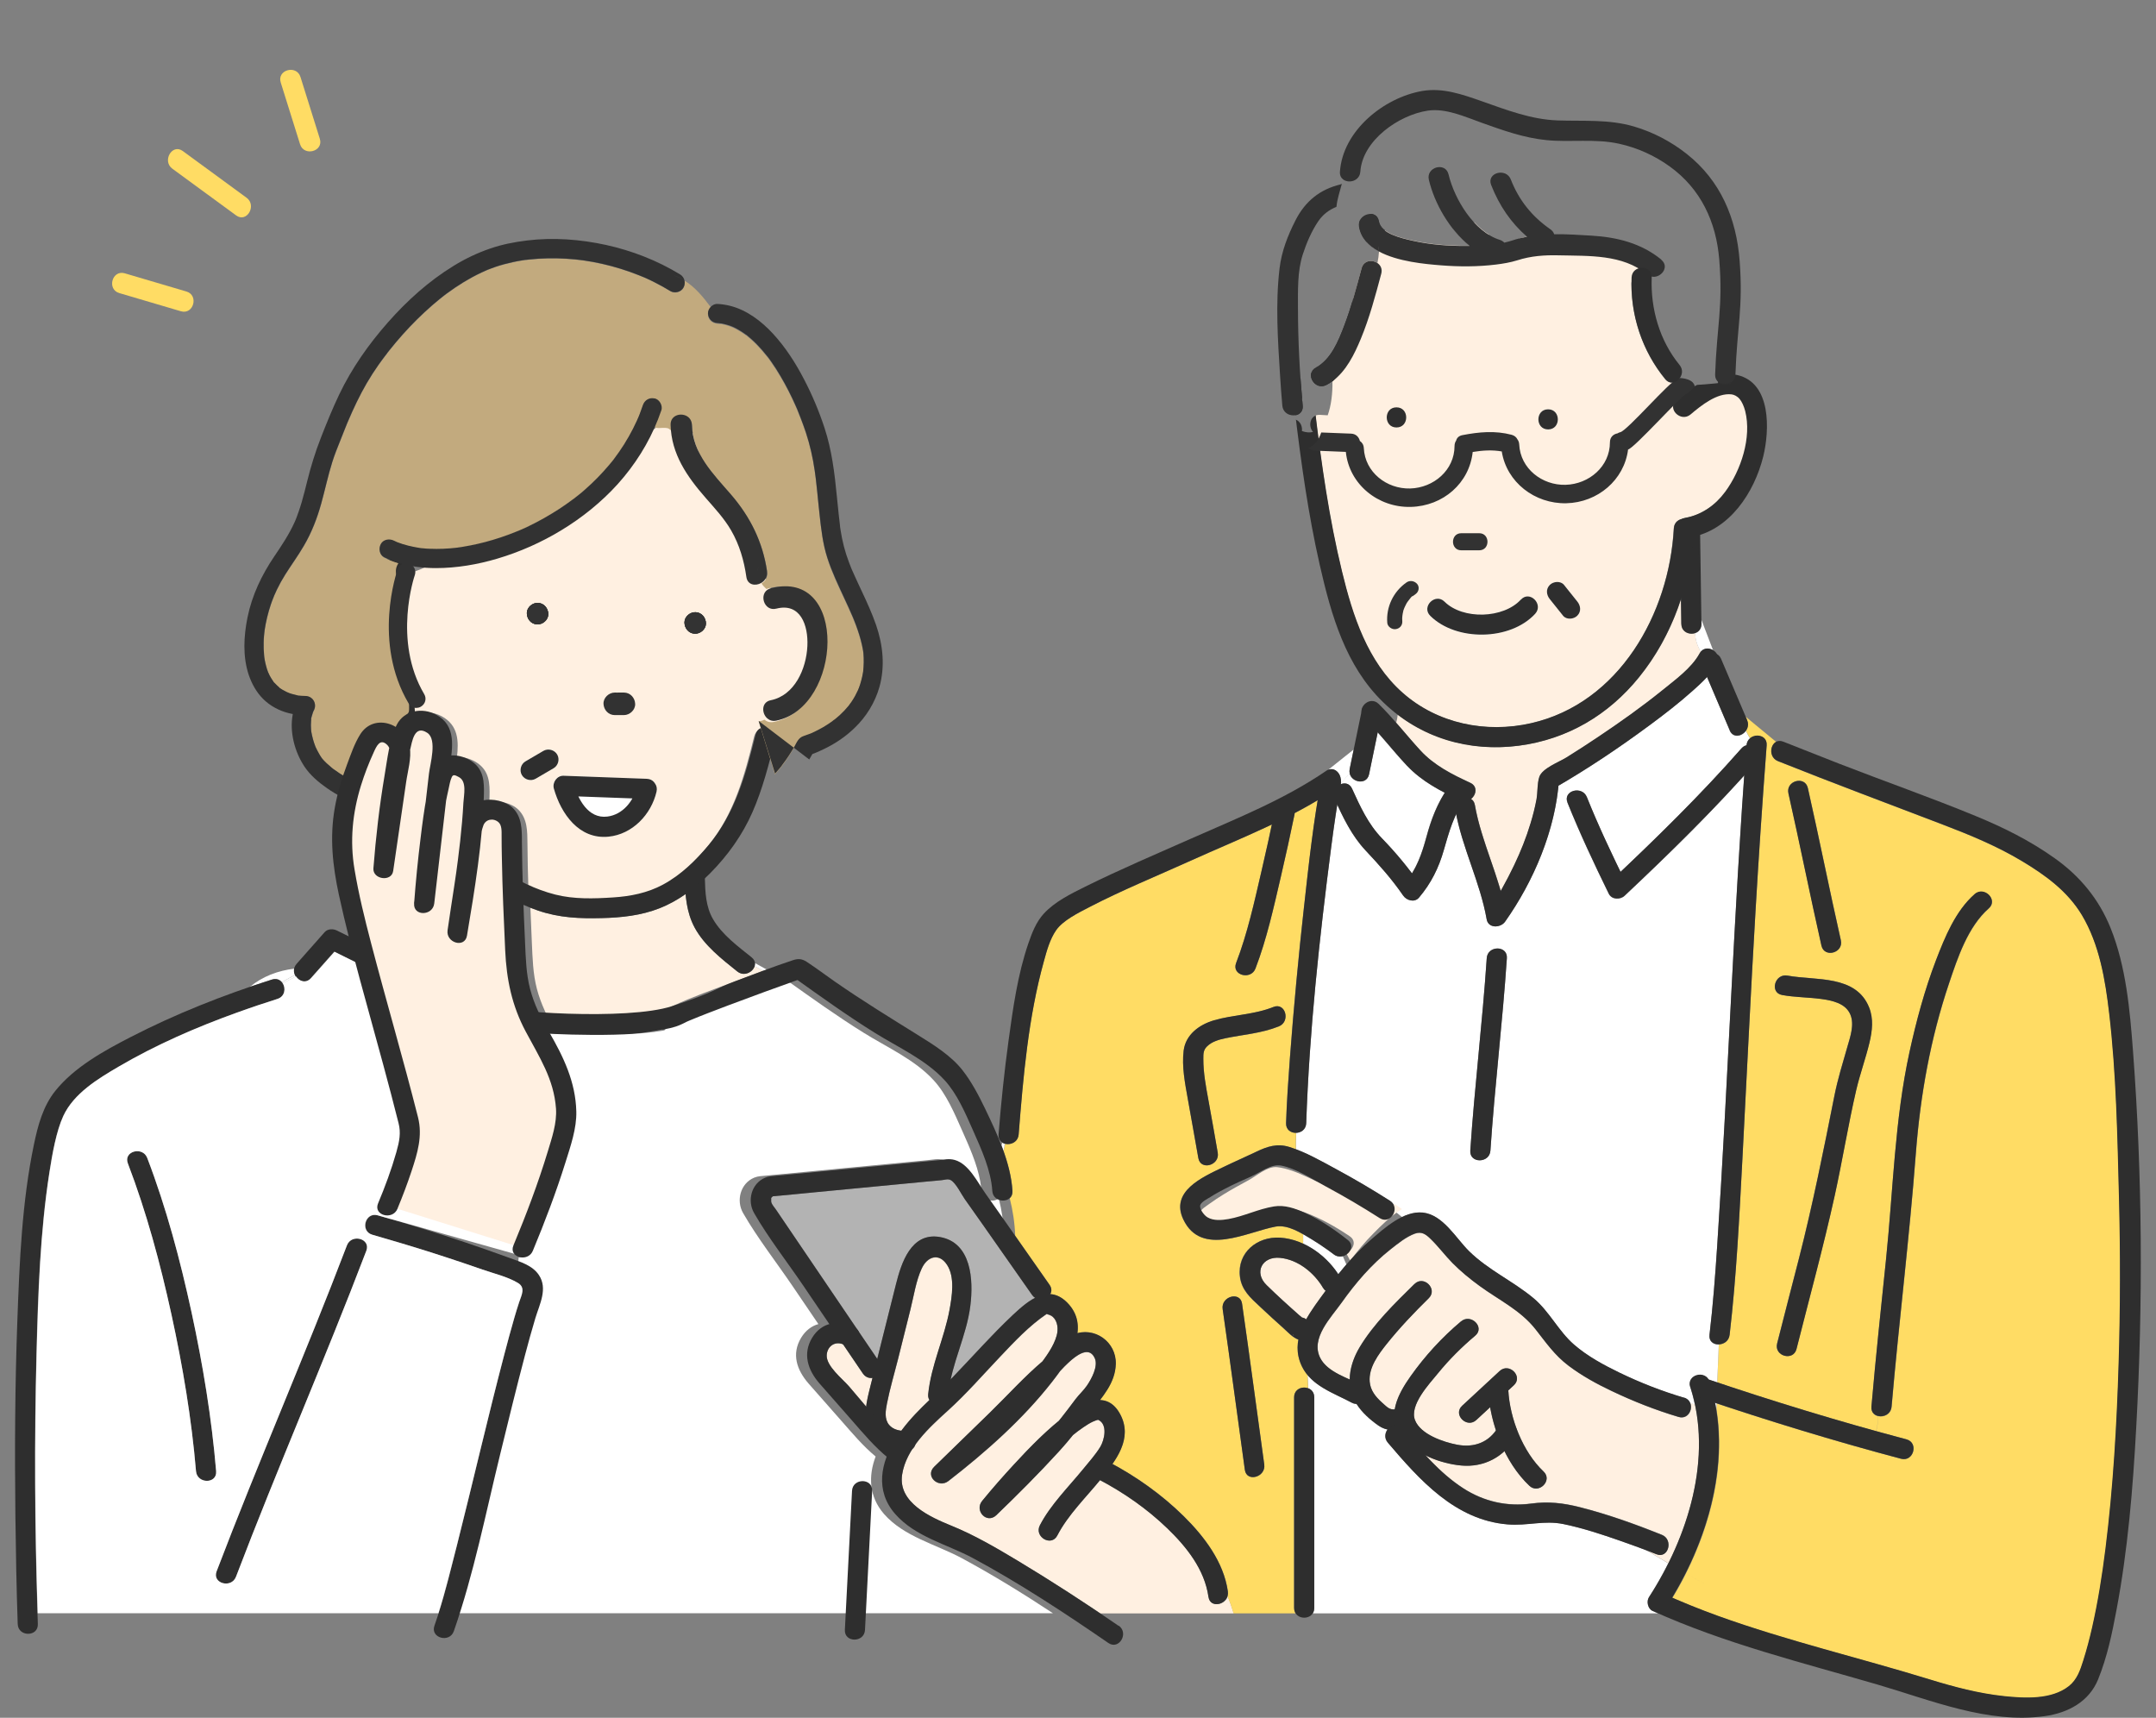 <?xml version="1.0" encoding="UTF-8"?>
<svg id="sell_media_people" xmlns="http://www.w3.org/2000/svg" width="241" height="192" viewBox="0 0 241 192">
  <rect x="0" y="0" width="241" height="192" fill="#808080" stroke="none"/>
  <defs>
    <style>
      .cls-1 {
        fill: #c2aa7e;
      }

      .cls-2 {
        fill: #fff;
      }

      .cls-3 {
        fill: none;
      }

      .cls-4 {
        fill: #333;
      }

      .cls-5 {
        fill: #ffdc64;
      }

      .cls-6 {
        fill: #b3b3b3;
      }

      .cls-7 {
        fill: #fff0e1;
      }

      .cls-8 {
        fill: #7f7f7f;
      }

      .cls-9 {
        fill: #323232;
      }

      .cls-10 {
        fill: #2e2e2e;
      }
    </style>
  </defs>
  <rect class="cls-3" width="241" height="192"/>
  <rect class="cls-3" width="241" height="192"/>
  <g>
    <path class="cls-5" d="M35.75,15.51c-.72-2.3-1.44-4.6-2.16-6.9-.44-1.41-2.66-.81-2.21.61.72,2.3,1.44,4.6,2.16,6.9.44,1.41,2.66.81,2.21-.61h0Z"/>
    <path class="cls-5" d="M27.56,22.1c-2.38-1.74-4.75-3.48-7.13-5.22-1.19-.87-2.34,1.12-1.16,1.98,2.38,1.74,4.75,3.48,7.13,5.22,1.19.87,2.34-1.12,1.16-1.98h0Z"/>
    <path class="cls-5" d="M20.83,32.58l-6.88-2.03c-1.42-.42-2.03,1.8-.61,2.21l6.88,2.03c1.42.42,2.03-1.8.61-2.21h0Z"/>
  </g>
  <g>
    <path class="cls-7" d="M147.88,143.94c-.98-1.68-2.81-3.16-4.8-3.35-1.99-.19-2.97,1.63-1.5,3.05,1.18,1.14,2.39,2.25,3.62,3.34.11.1.23.2.35.29.16.02.32.08.47.2.46-.84,1.04-1.64,1.59-2.4.19-.26.38-.53.58-.79-.11-.09-.22-.2-.3-.35Z"/>
    <path class="cls-6" d="M115.38,144.75c-2.52-3.57-4.99-7.16-7.53-10.72-.39-.55-.97-1.78-1.56-2.12-.31-.18-.66-.04-.99,0-.54.06-1.07.1-1.61.15-4.25.41-8.49.81-12.74,1.22-1.49.14-2.99.3-4.48.43-.02,0-.04,0-.07,0-.07.06-.21.16-.2.24.03.2-.04.31.05.53.11.25.33.49.48.71,3.04,4.48,6.08,8.96,9.12,13.45.05.06.09.11.12.17.7,1.03,1.39,2.05,2.09,3.08.69-2.76,1.38-5.52,2.08-8.29.61-2.42,1.7-5.87,4.89-5.33,3.58.6,3.79,4.82,3.44,7.65-.35,2.84-1.6,5.48-2.2,8.25.06-.06.12-.12.18-.19,2.25-2.33,4.39-4.77,6.75-6.99.76-.71,1.61-1.47,2.51-1.93-.12-.08-.24-.18-.34-.32Z"/>
    <path class="cls-2" d="M116.99,146.87c.11.03.04-.02,0,0h0Z"/>
    <path class="cls-7" d="M96.46,153.53c-.74-1.09-1.48-2.18-2.22-3.27-.94-.38-1.78.25-1.83,1.23-.05,1.21,1.75,2.62,2.51,3.49.63.73,1.26,1.48,1.9,2.24.1-.78.3-1.55.48-2.29.08-.3.15-.6.23-.9-.39.04-.79-.09-1.07-.5Z"/>
    <path class="cls-7" d="M103.05,141.76c-.66,1.42-.89,3.08-1.27,4.59-.46,1.85-.93,3.7-1.39,5.56-.41,1.65-.91,3.31-1.24,4.98-.15.77-.31,1.72.24,2.38.35.42.85.59,1.37.66.95-1.28,2.02-2.36,3.14-3.42-.11-.17-.17-.39-.14-.65.33-3.28,1.8-6.23,2.39-9.45.27-1.49.6-3.67-.28-5.01-.9-1.39-2.21-.93-2.82.38Z"/>
    <path class="cls-7" d="M73.39,114.73c.45-1.06.64-1.74,1.75-2.26,2.27-1.06,4.66-1.89,7.01-2.77,1.06-.39,2.11-.8,3.17-1.19-.33-.17-.66-.35-.97-.54-.2.69-1.18,1.22-1.94.61-1.74-1.4-3.67-2.89-4.76-4.89-.64-1.17-.9-2.45-1.02-3.75-.9.63-1.87,1.17-2.91,1.58-2.05.81-4.27,1.05-6.46,1.1-2.45.06-4.82-.05-7.15-.85-.27-.09-.55-.2-.82-.3.05,1.28.1,2.57.16,3.85.08,1.76.12,3.52.57,5.23.45,1.7,1.22,3.25,2.1,4.76l11.27-.58Z"/>
    <path class="cls-2" d="M77.78,68.43c.67.04,1.14.62,1.13,1.27,0,.65-.64,1.17-1.27,1.13-.67-.04-1.14-.62-1.13-1.27,0-.65.64-1.17,1.27-1.13Z"/>
    <path class="cls-2" d="M60.16,67.39c.67.04,1.14.62,1.13,1.27,0,.65-.64,1.17-1.27,1.13-.67-.04-1.14-.62-1.13-1.27,0-.65.64-1.17,1.27-1.13Z"/>
    <path class="cls-7" d="M86.42,65.94l-.05.23c-.4-.83-.88-1.63-1.4-2.42-1.73-2.58-3.68-4.99-4.97-7.83-1.09-2.38-1.82-4.88-2.37-7.43-1.17-.66-2.46-1.02-3.85-1.03-1.8,1.5-4.15,2.15-6.42,2.56-1.11.2-1.72-1.07-1.26-1.77-.68-.12-1.35-.28-2.01-.45-2.42,1.29-5.28,1.98-7.77,2.17-.12.2-.23.41-.33.62.22.24.34.59.21,1.01-1.54,5.31-4.62,10.63-10.1,12.36.12.75-.75,1.67-1.72,1.26l.97,10.51c.45.1.84.45.82,1.06-.02,1.04,0,2.1.07,3.16.95-.47,2.14-.42,3.12.1,1.9,1.02,1.92,2.8,1.72,4.58.8-.05,1.66.22,2.29.66,1.33.92,1.39,2.26,1.35,3.74,0,.2-.01.41-.02.61,1.07-.2,2.46.1,3.24.86,1.03,1,1.01,2.46,1.02,3.79.01,1.64.05,3.27.1,4.91.92.41,1.87.76,2.85,1.01,2.08.53,4.33.45,6.45.32,1.93-.12,3.86-.51,5.58-1.43,2-1.08,3.68-2.72,5.13-4.45,2.96-3.55,4.15-7.93,5.23-12.33.17-.69.77-.9,1.31-.77,0-.06,0-.12,0-.18,5.43-1.05,6.02-4.57,6.77-8.01.76-3.52-1.2-8.08-5.96-7.39Z"/>
    <path class="cls-2" d="M58.34,86.64c-.31-.53-.12-1.23.4-1.54.67-.39,1.33-.78,2-1.17.53-.31,1.23-.12,1.54.4.31.53.12,1.23-.4,1.54-.67.39-1.33.78-2,1.17-.53.31-1.23.12-1.54-.4Z"/>
    <path class="cls-2" d="M73.38,88.47c-.59,2.56-2.69,4.78-5.38,5.04-3.29.32-5.3-2.56-6.1-5.38-.1-.36-.03-.67.14-.9.17-.31.48-.54.95-.52l9.3.34c.75.03,1.25.7,1.09,1.43Z"/>
    <path class="cls-7" d="M187.94,69.75c-.01-.92-.03-1.84-.04-2.76-1.03,3.16-2.59,6.13-4.7,8.73-3.36,4.14-8.12,6.94-13.42,7.63-4.83.63-9.7-.56-13.54-3.47-.03.31-.09.61-.17.9.9,1.03,1.77,2.08,2.7,3.09,1.54,1.68,3.55,2.69,5.59,3.63.85.39.67,1.35.08,1.8.21.13.37.35.43.68.58,3.3,1.97,6.39,2.89,9.61.55-.95,1.05-1.92,1.52-2.9.72-1.5,1.33-3.05,1.82-4.65.26-.87.49-1.76.66-2.65.15-.79.07-1.8.32-2.54.33-.98,2.18-1.65,3.02-2.17,1.21-.75,2.41-1.53,3.6-2.33,2.45-1.64,4.86-3.35,7.15-5.2,1.43-1.15,3.24-2.44,4.14-4.09.04-.08.09-.14.14-.21-.4-.62-.6-1.33-.66-2.07-.65.2-1.51-.14-1.52-1.03Z"/>
    <path class="cls-2" d="M31.51,109.8s.05.07.08.11l1.49-.75c-.04-.06-.07-.12-.1-.18-.5.26-.99.53-1.47.81Z"/>
    <path class="cls-2" d="M157.28,85.6c-1.14-1.21-2.18-2.5-3.28-3.74-.32,1.56-.65,3.12-.97,4.68-.26,1.24-1.95.94-2.18-.11-.33.37-.64.76-.97,1.13,0,.03,0,.05,0,.08.45-.17.97-.07,1.24.51.89,1.97,1.8,3.96,3.32,5.53,1.22,1.26,2.34,2.56,3.38,3.94.78-1.26,1.23-2.64,1.63-4.12.47-1.74,1.08-3.38,2.04-4.9-1.54-.8-3.01-1.73-4.21-3.02Z"/>
    <path class="cls-2" d="M149.87,87.15c.03.13.04.27.03.42.32-.38.64-.76.97-1.13-.03-.15-.03-.31,0-.49.15-.73.3-1.46.45-2.18l-2.87,2.29c.74-.31,1.4.38,1.42,1.1Z"/>
    <path class="cls-2" d="M112.18,128.65s0,.01,0,.02c.06-.27.12-.54.18-.81-.02,0-.04,0-.06-.01-.05.27-.09.54-.12.81Z"/>
    <path class="cls-7" d="M135.09,178.49c-.43-3.06-2.45-5.59-4.61-7.67-2.23-2.14-4.79-3.93-7.52-5.38-1.61,1.97-3.61,3.93-4.78,6.2-.67,1.29-2.61.15-1.95-1.14,1.19-2.3,3.22-4.3,4.85-6.3.65-.8,1.37-1.6,1.91-2.48.46-.77.84-2.47-.19-2.99-.02,0-.03-.02-.04-.02-.01,0-.02,0-.04,0-.06,0-.13.04-.19.05-.12.04-.22.08-.33.13-.39.17-.77.42-1.12.66-.39.27-.77.55-1.14.85-.52.64-1.06,1.27-1.62,1.89-2.23,2.43-4.57,4.78-6.95,7.07-1.07,1.03-2.49-.49-1.59-1.59,1.15-1.4,2.35-2.77,3.58-4.1,1.57-1.7,3.2-3.38,5-4.85.64-.79,1.25-1.6,1.86-2.42.39-.53.9-.97,1.27-1.51.51-.74,1.28-2.16.88-3.06-.73-1.63-2.5-.04-3.85,1.41-.31.44-.63.86-.93,1.24-3.27,4.18-7.39,7.83-11.58,11.08-1.11.86-2.66-.55-1.59-1.59,2.07-2.02,4.15-4.03,6.22-6.05,1.94-1.89,3.81-3.96,5.87-5.72.65-.88,1.32-1.87,1.6-2.9.19-.69.14-1.56-.42-2.08-.21-.19-.44-.25-.7-.33,0,0,0,0,0,0-1.98,1.34-3.6,3.09-5.24,4.82-1.91,2.01-3.75,4.13-5.81,5.99-1.2,1.09-2.58,2.34-3.61,3.77-.06.21-.18.4-.36.53-.56.88-.98,1.83-1.13,2.84-.48,3.14,3.17,4.76,5.53,5.72,2.55,1.03,4.95,2.43,7.3,3.85,3.15,1.89,6.26,3.88,9.31,5.93h14.93c-.2-.65-.42-1.29-.67-1.92-.31,1.02-1.96,1.31-2.14.08Z"/>
    <path class="cls-2" d="M186.49,174.74c-.82-.48-1.64-.96-2.47-1.46-.97-.37-1.95-.73-2.93-1.07-2.07-.72-4.17-1.41-6.31-1.86-2.21-.46-4.02.22-6.28.03-5.83-.48-9.8-4.94-13.37-9.13-.41-.48-.34-1.06-.04-1.47-.35-.07-.69-.22-1.03-.45-.91-.64-1.81-1.43-2.41-2.37,0-.01-.01-.02-.02-.03-.17,0-.35-.04-.53-.14-1.68-.9-3.7-1.6-4.94-3.09.02.49.04.98.07,1.47.38.14.68.48.68,1.01v23.55c0,.24-.06.44-.17.6h38.59c-.2-.09-.4-.17-.61-.27-.54-.24-.71-1.07-.4-1.54.78-1.2,1.5-2.47,2.16-3.79Z"/>
    <path class="cls-7" d="M188.94,156.82c.32.77-.27,1.88-1.3,1.57-2.57-.76-5.09-1.76-7.5-2.91-1.67-.79-3.3-1.69-4.78-2.8-1.57-1.18-2.52-2.57-3.71-4.09-1.68-2.14-4.08-3.26-6.25-4.84-1.07-.78-2.09-1.62-3.03-2.56-.84-.85-1.55-1.81-2.4-2.65-.56-.55-1.03-.92-1.81-.64-.97.36-1.9,1.12-2.71,1.75-2.13,1.68-3.92,3.77-5.48,5.97-1.17,1.65-3.51,3.98-2.38,6.19.6,1.17,1.99,1.82,3.28,2.39.01-1.25.45-2.51,1.11-3.62,1.58-2.64,3.95-4.93,6.13-7.07,1.04-1.02,2.63.58,1.59,1.59-1.64,1.62-3.25,3.3-4.69,5.1-.94,1.17-2.05,2.66-1.91,4.24.08.96.66,1.68,1.35,2.3.57.51.86.85,1.45.79.22-1.3.98-2.58,1.79-3.72,1.61-2.27,3.49-4.32,5.62-6.11,1.1-.93,2.7.66,1.59,1.59-1.51,1.28-2.91,2.67-4.17,4.21-.98,1.2-3.22,3.57-2.56,5.25.63,1.59,3.18,2.44,4.69,2.73,1.77.34,3.34-.18,4.36-1.6-.28-.86-.5-1.73-.65-2.59-.51.47-1.02.95-1.54,1.42-1.06.99-2.66-.61-1.59-1.59,1.4-1.29,2.79-2.59,4.19-3.88,1.06-.99,2.66.61,1.59,1.59-.21.19-.41.38-.62.57.18,3.16,1.62,6.88,3.94,9.07,1.06,1-.54,2.59-1.59,1.59-1.12-1.06-2.05-2.4-2.78-3.87-1.28,1.19-2.98,1.78-4.84,1.61-1.28-.12-2.69-.5-3.96-1.12,1.27,1.37,2.64,2.66,4.21,3.67,2.28,1.47,4.87,2.06,7.57,1.7,1.93-.26,3.57-.07,5.47.41,3.11.79,6.16,1.88,9.14,3.08,1.33.53.75,2.71-.6,2.17-.37-.15-.75-.3-1.13-.44.83.5,1.65.99,2.47,1.46,2.73-5.48,4.24-11.84,2.96-17.79-.17-.04-.35-.08-.52-.13Z"/>
    <path class="cls-2" d="M191.88,157.62c0-.1,0-.2,0-.3-.02,0-.03,0-.05,0,.02.1.03.2.05.31Z"/>
    <path class="cls-5" d="M235.78,113.25c-.44-3.72-1.09-7.68-3.04-10.94-1.59-2.67-4.08-4.48-6.73-6.06-2.8-1.68-5.8-2.91-8.83-4.07-6.15-2.35-12.31-4.65-18.42-7.09-1.02-.41-.92-1.78-.21-2.16l-3.43-2.83c.06.14.12.27.17.41.19.44.1.85-.12,1.17.14.29.29.58.46.85.67-.55,1.93-.29,1.85.8-.03.37-.05.73-.08,1.1.11.07.22.15.34.21-.12-.07-.23-.14-.34-.21-.43,5.76-.82,11.53-1.16,17.3-.55,9.26-.98,18.52-1.47,27.79-.35,6.57-.66,13.15-1.43,19.69-.08.7-.66,1.05-1.21,1.07-.04,1.41-.12,2.84-.18,4.24,5.87,1.97,11.79,3.79,17.75,5.45.18-.53.21-1.1.2-1.68-.43-.11-.76-.46-.71-1.04.48-5.52,1.07-11.03,1.64-16.54.79-7.7.96-15.49,2.61-23.07.76-3.48,1.68-6.94,2.96-10.27.99-2.6,2.18-5.52,4.32-7.4,1.09-.95,2.69.64,1.59,1.59-2.33,2.05-3.47,5.5-4.43,8.35-2.09,6.2-3.22,12.55-3.72,19.05-.72,9.45-1.89,18.85-2.71,28.29-.07.86-.91,1.21-1.54,1.04.01.58-.01,1.15-.2,1.68,1.13.31,2.26.62,3.4.92,1.4.37.8,2.55-.6,2.17-6.93-1.84-13.81-3.92-20.62-6.19,0,.16,0,.31,0,.47.3.03.6.06.9.09-.3-.03-.6-.06-.9-.09,0,.1,0,.2,0,.3.98,6.14-.62,12.64-3.43,18.23.83.47,1.67.93,2.52,1.39-.86-.46-1.69-.92-2.52-1.39-.47.94-.97,1.85-1.51,2.73,1.69.74,3.4,1.42,5.14,2.05,7.74,2.79,15.8,4.68,23.67,7.1,2.69.83,5.46,1.56,8.27,1.86,2.31.24,5.31.42,7.26-1.12.92-.73,1.27-1.79,1.61-2.87.38-1.2.7-2.42.98-3.65.67-2.91,1.13-5.87,1.5-8.84.86-6.87,1.25-13.79,1.47-20.71.19-6.18.2-12.36.04-18.53-.18-6.87-.3-13.79-1.1-20.63ZM202.09,88.08c1.28,5.66,2.41,11.36,3.69,17.02.32,1.41-1.85,2.01-2.17.6-1.28-5.66-2.41-11.36-3.69-17.02-.32-1.41,1.85-2.01,2.17-.6ZM208.97,116.51c-.43,1.8-1.07,3.54-1.49,5.34-.9,3.9-1.54,7.86-2.4,11.78-1.26,5.75-2.83,11.43-4.27,17.14-.35,1.41-2.53.81-2.17-.6.8-3.18,1.64-6.36,2.45-9.54,1.54-6.02,2.75-12.09,3.96-18.18.37-1.86.93-3.65,1.45-5.47.31-1.09.79-2.46.33-3.58-.54-1.28-2.05-1.58-3.28-1.75-1.45-.2-2.91-.18-4.35-.44-1.43-.26-.82-2.43.6-2.17,3.15.58,7.66-.12,9.13,3.57.5,1.26.34,2.61.04,3.9Z"/>
    <path class="cls-2" d="M191.83,157.32s.03,0,.05,0c0-.16,0-.31,0-.47-.05-.02-.1-.03-.15-.05.03.17.06.34.09.51Z"/>
    <path class="cls-2" d="M193.35,81.62c-.84-1.98-1.69-3.97-2.53-5.95-.51.56-1.08,1.07-1.62,1.55-1.52,1.36-3.15,2.61-4.79,3.83-3.28,2.42-6.68,4.72-10.2,6.77-.53,5.38-2.87,10.81-5.97,15.2-.5.71-1.88.78-2.06-.27-.7-4.03-2.62-7.75-3.41-11.76-.6,1.27-.98,2.6-1.38,4.01-.56,2-1.43,3.74-2.78,5.33-.5.59-1.39.32-1.77-.23-1.26-1.85-2.68-3.42-4.2-5.04-1.39-1.48-2.31-3.28-3.16-5.1-.25,1.58-.47,3.16-.68,4.74-1.32,10.2-2.44,20.54-2.79,30.83-.02.71-.57,1.07-1.12,1.09-.04.61-.04,1.23-.04,1.84,1.54.58,3.02,1.43,4.45,2.2,2.07,1.11,4.09,2.3,6.06,3.56.45.28.58.73.5,1.13.29.22.58.45.86.69.75-.36,1.53-.57,2.31-.49,2.27.22,3.72,2.87,5.19,4.32,2.16,2.12,4.9,3.33,7.2,5.25,1.8,1.5,2.78,3.67,4.53,5.19,1.5,1.3,3.3,2.27,5.07,3.13,2.31,1.12,4.74,2.07,7.21,2.8.36.11.59.33.7.6.17.05.35.09.52.13-.14-.64-.3-1.27-.5-1.9-.41-1.29,1.43-1.88,2.05-.86.32.11.63.21.95.32.06-1.41.13-2.83.18-4.24-.58.02-1.13-.34-1.04-1.07.39-3.31.64-6.63.86-9.95,1.17-17.52,1.77-35.07,3.03-52.59-4.23,4.69-8.78,9.13-13.38,13.46-.49.46-1.44.45-1.77-.23-1.64-3.35-3.23-6.73-4.62-10.19-.54-1.35,1.64-1.93,2.17-.6,1.13,2.83,2.43,5.6,3.76,8.35,4.67-4.42,9.27-8.97,13.51-13.8.18-.2.37-.31.57-.35.03-.34.19-.6.4-.78-.17-.27-.32-.56-.46-.85-.45.64-1.44.86-1.82-.03ZM168.44,107.1c-.48,7.18-1.36,14.33-1.84,21.51-.1,1.44-2.35,1.45-2.25,0,.48-7.18,1.36-14.33,1.84-21.51.1-1.44,2.35-1.45,2.25,0Z"/>
    <path class="cls-2" d="M149.06,140.19c.13.1,0,0,0,0,0,0,0,0,0,0-.01-.01-.03-.02-.05-.04-.2-.15-.4-.3-.6-.44-.61-.44-1.23-.85-1.88-1.24-.27-.16-.56-.34-.86-.51v1.05c1.59.73,2.98,1.98,3.92,3.43.3-.37.6-.74.91-1.1-.13-.31-.26-.62-.4-.93-.33.09-.71.05-1.05-.22Z"/>
    <path class="cls-5" d="M145.78,101.23c.43-3.93.87-7.88,1.51-11.78-.84.51-1.7.98-2.57,1.44,0,.05-.01.11-.02.16-.47,2.3-.98,4.59-1.51,6.88-.8,3.46-1.57,7-2.85,10.32-.51,1.34-2.69.76-2.17-.6,1.27-3.32,2.04-6.86,2.85-10.32.4-1.72.79-3.44,1.15-5.17-2.99,1.42-6.06,2.69-9.08,4.05-3.78,1.71-7.67,3.29-11.35,5.2-1.25.65-2.92,1.48-3.69,2.57-.7,1.01-1.05,2.3-1.37,3.47-1.74,6.26-2.31,12.9-2.82,19.36-.07.84-.87,1.19-1.5,1.05-.06.27-.11.54-.18.81.52,1.47.91,2.97,1,4.45.02.37-.11.64-.31.82.35,1.38.56,2.77.61,4.2,1.28,1.83,2.55,3.65,3.84,5.47.27.38.25.76.07,1.05.68.04,1.38.37,2.06,1.13.89.99,1.12,2.1.97,3.22,2.18-.57,4.36,1.11,4.29,3.46-.05,1.63-.86,2.85-1.77,4.04.86.02,1.67.44,2.26,1.54,1.1,2.04.31,3.91-.85,5.58,2.89,1.56,5.62,3.52,7.96,5.83,2.31,2.28,4.48,5.13,4.95,8.43.03.19,0,.37-.04.52.25.63.48,1.27.67,1.92h6.93c-.1-.16-.17-.36-.17-.6v-23.55c0-.92.91-1.26,1.57-1.01-.02-.49-.05-.98-.07-1.47-.25-.3-.46-.62-.64-.99-.49-1.03-.56-2.03-.38-2.98-.65-.21-1.23-.88-1.68-1.27-.88-.78-1.75-1.59-2.61-2.39-1.07-1-2.08-1.86-2.26-3.4-.32-2.67,1.94-4.49,4.49-4.33.9.06,1.77.3,2.59.68v-1.05c-.96-.55-2.05-1.05-3.09-.86-3.18.59-8.3,3.43-10.31-.8-1.49-3.13,2.1-4.71,4.38-5.81,1.25-.61,2.53-1.15,3.78-1.76,1.24-.6,2.33-.96,3.69-.53.24.08.48.16.73.25,0-.61,0-1.23.04-1.84-.58.02-1.16-.34-1.13-1.09.08-2.43.25-4.85.43-7.28.42-5.68.96-11.36,1.59-17.03ZM138.84,145.72c.86,5.99,1.65,11.98,2.48,17.97.2,1.42-1.97,2.03-2.17.6-.83-5.99-1.62-11.99-2.48-17.97-.2-1.42,1.97-2.03,2.17-.6ZM142.95,114.73c-1.95.78-3.95.91-5.99,1.33-.74.15-1.46.36-2.02.89-.44.42-.43.81-.43,1.4,0,1.56.29,3.11.57,4.64.36,1.95.7,3.91,1.04,5.86.25,1.42-1.92,2.03-2.17.6-.39-2.21-.79-4.42-1.18-6.63-.31-1.74-.68-3.61-.46-5.38.22-1.79,1.75-2.91,3.4-3.39,2.2-.63,4.47-.62,6.64-1.49,1.35-.54,1.93,1.64.6,2.17Z"/>
    <path class="cls-7" d="M154.23,135.48c-2.07-1.11-4.17-2.14-6.32-3.09-1.08-.47-2.28-1.11-3.48-1.53,0,.16,0,.32,0,.47,0-.16,0-.31,0-.47-.55-.19-1.11-.34-1.65-.4-1.11-.13-2.3.97-3.22,1.46-.93.51-1.87,1.01-2.77,1.57-.55.34-1.1.7-1.62,1.08-.29.22-.91.58-1.04.94-.14.39.46,1.12.91,1.34.71.35,1.6.2,2.34.01,1.71-.44,3.25-1.38,4.97-1.79,1.19-.29,2.38.04,3.51.45,1.77.65,3.45,1.61,5.01,2.66.85.57.37,1.58-.41,1.85.16.3.31.6.47.89.78-1.06,1.61-2.07,2.55-3.01.88-.89,2-2.04,3.24-2.76-.3-.22-.6-.42-.91-.62-.07.71-.76,1.37-1.57.94Z"/>
    <path class="cls-2" d="M62.05,132.05c-.89,2.62-1.89,5.2-2.95,7.75-.21.51-.67.74-1.12.74-.03.32-.06.64-.11.95.45.26.84.58,1.13,1.02,1.01,1.51.08,3.25-.39,4.79-.42,1.4-.81,2.81-1.18,4.22-.97,3.67-1.87,7.37-2.77,11.06-1.44,5.89-2.66,11.94-4.51,17.74h67.55c-3.32-2.19-6.71-4.28-10.2-6.16-2.89-1.55-6.45-2.39-8.68-4.93-1.7-1.95-1.76-4.26-.94-6.43-1.42-1.17-2.63-2.63-3.84-4-1.22-1.39-2.45-2.78-3.67-4.17-1.31-1.51-1.91-3.29-.82-5.1.5-.82,1.17-1.32,1.93-1.53-.97-1.42-1.93-2.85-2.9-4.27-1.82-2.68-3.89-5.32-5.51-8.13-.81-1.4-.31-3.33,1.24-3.97.41-.17.84-.18,1.28-.22,1.85-.18,3.7-.35,5.55-.53,4.18-.4,8.36-.8,12.54-1.2.64-.06,1.17-.21,1.83-.02,1.56.44,2.55,2.52,3.43,3.76,1.11,1.57,2.21,3.14,3.31,4.72-.06-1.43-.26-2.82-.61-4.2-.6.53-1.88.25-1.94-.82-.02-.36-.07-.72-.13-1.08l-.34,1.19.34-1.19c-.35-1.96-1.26-3.95-2.03-5.69-.84-1.89-1.75-4.06-3.17-5.6-2.1-2.3-5.19-3.67-7.79-5.29-2.96-1.84-5.81-3.88-8.65-5.9-2.57.92-5.13,1.85-7.68,2.81-1.5.56-3,1.12-4.47,1.75-.37.16-.73.34-1.1.5"/>
    <path class="cls-2" d="M190.19,69.75c0,.56-.32.9-.73,1.03.06.73.26,1.44.66,2.07.37-.44.94-.43,1.37-.17l-1.3-3.39c0,.16,0,.31,0,.47Z"/>
    <path class="cls-2" d="M111.95,128.03c.08.21.16.41.23.62.03-.27.07-.54.12-.81-.09-.03-.18-.07-.26-.12l-.09.31Z"/>
    <path class="cls-2" d="M84.35,107.98c.31.19.64.37.97.54.13-.05.26-.1.4-.14l-1.34-.74c.01.11,0,.23-.03.34Z"/>
    <path class="cls-2" d="M32.9,108.27c-1.82.22-3.55.86-4.97,2.04.82-.28,1.65-.56,2.48-.82.48-.15.86,0,1.1.3.48-.29.97-.56,1.47-.81-.1-.22-.14-.47-.08-.71Z"/>
    <path class="cls-2" d="M156.1,47.78c-1.45,0-1.45-2.25,0-2.25s1.45,2.25,0,2.25Z"/>
    <path class="cls-7" d="M194.69,44.21c-1.08-1.18-3.76.28-5.17.75-1.31.44.9-1.92-.79-2.09-.32-.2-.61-.44-.9-.7-.35.59-1.14.89-1.69.22-2.49-3.04-3.81-6.89-3.78-10.81,1.88-1.46.41-2.24-.26-2.73-1.86-1.35-5.59-1.28-7.75-2.1-.14,0-.3-.01-.46-.08-1.94-.75-4.03-.41-5.58.91-.17.14-.33.3-.49.47-.88.96-2.25-.23-1.82-1.25.05-.12.12-.23.22-.34.49-.54,1.06-.99,1.68-1.35-1.85-.25-3.71-.33-5.55-.24-.03.05-.06.09-.09.14.19.11.39.22.59.33-.26.25-.57.29-.9.29-.01.03-.02.05-.04.08-.48,1.12-1.94.48-2.04-.54-.63-.22-1.26-.45-1.89-.58,0,.56-.36,1.09-1.08,1.04-1.93-.13-3.65.3-4.6,2.1-.9,1.69-1.01,3.77-1.11,5.64-.11,2.03-.03,4.11-.38,6.11-.4,2.25-2.77,4.34-4.87,5.04-.04.01-.07.02-.11.03,0,.1,0,.19.01.29.53.05,1.07.4,1.14,1.07.72,6.03,1.57,12.06,3.01,17.97,1.21,4.99,2.8,10.06,6.77,13.56,3.92,3.46,9.33,4.55,14.37,3.41,9.86-2.25,15.45-12.26,15.96-21.78.03-.6.44-.95.9-1.05.1-.06.22-.1.36-.12,3.9-.67,7.45-5.55,7.56-9.39.05-1.48-.21-3.15-1.24-4.29Z"/>
    <path class="cls-2" d="M171.59,68.62c-2.78,3.02-8.82,3.1-11.72.23-1.03-1.02.56-2.61,1.59-1.59,2.06,2.04,6.59,1.88,8.53-.23.98-1.07,2.57.53,1.59,1.59Z"/>
    <path class="cls-2" d="M173.05,45.75c1.45,0,1.45,2.25,0,2.25s-1.45-2.25,0-2.25Z"/>
    <path class="cls-2" d="M176.31,68.82c-.4.4-1.21.48-1.59,0-.49-.62-.99-1.24-1.48-1.85-.38-.48-.47-1.12,0-1.59.4-.4,1.21-.48,1.59,0,.49.62.99,1.24,1.48,1.85.38.48.47,1.12,0,1.59Z"/>
    <path class="cls-2" d="M67.89,91.27c1.23-.16,2.2-.98,2.79-2.03-2.01-.07-4.03-.15-6.04-.22.63,1.31,1.66,2.45,3.25,2.25Z"/>
    <path class="cls-2" d="M144.55,149.18s-.04-.02-.07-.09c.12.28.19.24.1.14-.01-.02-.03-.03-.04-.05Z"/>
    <path class="cls-4" d="M60.16,67.39c-.63-.04-1.26.48-1.27,1.13,0,.65.46,1.23,1.13,1.27.63.04,1.26-.48,1.27-1.13,0-.65-.46-1.23-1.13-1.27Z"/>
    <path class="cls-4" d="M77.78,68.43c-.63-.04-1.26.48-1.27,1.13,0,.65.46,1.23,1.13,1.27.63.04,1.26-.48,1.27-1.13,0-.65-.46-1.23-1.13-1.27Z"/>
    <path class="cls-10" d="M98.4,152.39c-3.89-5.73-7.78-11.47-11.67-17.2-.15-.22-.38-.47-.48-.71-.09-.22-.02-.34-.05-.53-.02-.16.61-.44-.08-.21.1-.03.24-.02.34-.03,1.5-.13,2.99-.29,4.48-.43,4.25-.41,8.49-.81,12.74-1.22.54-.05,1.08-.09,1.61-.15.33-.04.68-.17.99,0,.59.34,1.17,1.57,1.56,2.12,2.53,3.56,5.01,7.15,7.53,10.72.83,1.17,2.79.05,1.95-1.14-2.39-3.39-4.75-6.81-7.15-10.19-.88-1.24-1.87-3.32-3.43-3.76-.66-.19-1.19-.04-1.83.02-4.18.4-8.36.8-12.54,1.2l-5.55.53c-.44.04-.87.05-1.28.22-1.55.64-2.05,2.57-1.24,3.97,1.62,2.81,3.69,5.44,5.51,8.13,2.21,3.26,4.43,6.53,6.64,9.79.81,1.19,2.76.07,1.95-1.14h0Z"/>
    <path class="cls-10" d="M188.23,156.22c-2.47-.73-4.89-1.68-7.21-2.8-1.77-.86-3.57-1.83-5.07-3.13-1.75-1.52-2.74-3.69-4.53-5.19-2.29-1.91-5.04-3.13-7.2-5.25-1.47-1.44-2.92-4.09-5.19-4.32-2.13-.21-4.25,1.72-5.75,3-2.22,1.9-3.97,4.18-5.68,6.53-1.62,2.23-3.43,4.8-2.08,7.64,1.06,2.22,3.57,3,5.58,4.08,1.28.68,2.42-1.26,1.14-1.95-1.5-.8-3.83-1.42-4.66-3.04-1.13-2.21,1.21-4.54,2.38-6.19,1.56-2.2,3.35-4.29,5.48-5.97.8-.63,1.73-1.4,2.71-1.75.78-.28,1.24.08,1.81.64.85.83,1.57,1.8,2.4,2.65.93.94,1.95,1.78,3.03,2.56,2.16,1.58,4.56,2.7,6.25,4.84,1.2,1.52,2.14,2.91,3.71,4.09,1.48,1.11,3.11,2.01,4.78,2.8,2.41,1.15,4.94,2.15,7.5,2.91,1.39.41,1.99-1.76.6-2.17h0Z"/>
    <path class="cls-10" d="M158.12,143.51c-2.18,2.15-4.55,4.44-6.13,7.07-1.18,1.96-1.63,4.37-.33,6.38.6.93,1.5,1.73,2.41,2.37s1.83.61,2.86.28c1.38-.44.79-2.62-.6-2.17-.91.29-1.18-.07-1.87-.69s-1.27-1.34-1.35-2.3c-.14-1.58.98-3.07,1.91-4.24,1.44-1.8,3.05-3.49,4.69-5.1,1.04-1.02-.56-2.61-1.59-1.59h0Z"/>
    <path class="cls-10" d="M163.31,147.7c-2.13,1.79-4.01,3.84-5.62,6.11-1.46,2.05-2.78,4.58-.96,6.85,1.49,1.87,4.29,2.94,6.61,3.15,2.55.24,4.81-.97,6.08-3.17.73-1.26-1.22-2.39-1.95-1.14-.99,1.72-2.68,2.35-4.6,1.98-1.51-.29-4.06-1.14-4.69-2.73-.67-1.68,1.58-4.05,2.56-5.25,1.25-1.54,2.65-2.93,4.17-4.21,1.11-.94-.49-2.52-1.59-1.59h0Z"/>
    <path class="cls-10" d="M167.63,153.25c-1.4,1.29-2.79,2.59-4.19,3.88-1.07.99.53,2.58,1.59,1.59,1.4-1.29,2.79-2.59,4.19-3.88,1.07-.99-.53-2.58-1.59-1.59h0Z"/>
    <path class="cls-10" d="M155.37,134.21c-1.98-1.26-4-2.45-6.06-3.56-1.65-.89-3.38-1.89-5.18-2.45-1.36-.42-2.45-.06-3.69.53s-2.53,1.15-3.78,1.76c-2.28,1.1-5.87,2.68-4.38,5.81,2.01,4.23,7.13,1.39,10.31.8,1.36-.25,2.83.7,3.95,1.37.64.39,1.27.8,1.88,1.24.2.14.4.29.6.44.22.16.06.04.05.04,1.13.89,2.73-.7,1.59-1.59-1.48-1.17-3.08-2.26-4.8-3.04-1.09-.49-2.25-.91-3.46-.71-1.74.28-3.35,1.1-5.09,1.41-.75.13-1.65.21-2.33-.19-.43-.25-.97-1.03-.8-1.41.16-.35.81-.67,1.11-.86.55-.35,1.12-.66,1.7-.96.95-.49,1.92-.92,2.89-1.35s2.22-1.42,3.32-1.21c1.7.33,3.46,1.5,4.97,2.32,2.07,1.11,4.09,2.3,6.06,3.56,1.23.78,2.36-1.17,1.14-1.95h0Z"/>
    <path class="cls-10" d="M101.29,159.95c-.69,0-1.44-.13-1.91-.69-.55-.66-.39-1.61-.24-2.38.33-1.67.82-3.33,1.24-4.98.46-1.85.93-3.7,1.39-5.56.38-1.51.61-3.17,1.27-4.59.61-1.31,1.91-1.77,2.82-.38s.55,3.53.28,5.01c-.59,3.22-2.06,6.17-2.39,9.45-.14,1.44,2.11,1.43,2.25,0,.34-3.41,2.06-6.51,2.47-9.92.35-2.83.14-7.05-3.44-7.65-3.2-.53-4.29,2.92-4.89,5.33-.95,3.77-1.89,7.55-2.84,11.32-.42,1.68-.94,3.57-.05,5.19.8,1.47,2.44,2.08,4.04,2.08,1.45,0,1.45-2.25,0-2.25h0Z"/>
    <path class="cls-10" d="M125.03,181.72c-3.71-2.55-7.5-5.01-11.36-7.33-2.36-1.41-4.75-2.81-7.3-3.85-2.36-.96-6.01-2.58-5.53-5.72.45-2.92,3.03-5.28,5.1-7.15s3.9-3.98,5.81-5.99c1.64-1.73,3.27-3.48,5.24-4.82.04-.03.15.04-.02-.01.27.09.52.14.73.34.55.51.61,1.39.42,2.08-.34,1.24-1.23,2.41-1.98,3.42-3.22,4.28-7.49,7.97-11.71,11.25l1.59,1.59c3.7-3.6,7.4-7.2,11.11-10.8,1.06-1.03,4.2-5.25,5.25-2.92.4.9-.37,2.31-.88,3.06-.37.54-.87.99-1.27,1.51-1.04,1.39-2.05,2.73-3.22,4.02-2.31,2.54-4.74,4.98-7.21,7.36l1.59,1.59c2.23-2.74,4.63-5.4,7.23-7.79.78-.72,1.59-1.43,2.47-2.02.36-.24.73-.49,1.12-.66.11-.05.21-.09.33-.13.06-.02.13-.05.19-.05.31-.03-.13-.08.08.02,1.03.52.65,2.22.19,2.99-.54.89-1.26,1.68-1.91,2.48-1.63,2-3.66,4-4.85,6.3-.66,1.29,1.28,2.43,1.95,1.14,1.2-2.33,3.27-4.32,4.9-6.34s3.6-4.49,2.12-7.23-4.09-1.35-5.9,0c-2.18,1.64-4.1,3.6-5.94,5.6-1.23,1.33-2.43,2.69-3.58,4.1-.9,1.1.53,2.62,1.59,1.59,2.38-2.29,4.72-4.63,6.95-7.07,1.34-1.46,2.51-2.98,3.69-4.56s2.64-3.07,2.71-5.25c.08-2.49-2.4-4.25-4.7-3.32-1.1.44-2.03,1.29-2.79,2.18-.23.27-.43.56-.66.83-.1.11.28-.28.03-.07-2.1,1.77-3.99,3.88-5.96,5.8-2.07,2.02-4.15,4.03-6.22,6.05-1.07,1.04.48,2.46,1.59,1.59,4.19-3.25,8.31-6.9,11.58-11.08,1.79-2.29,4.32-5.93,1.87-8.67-2.18-2.43-4.48-.46-6.25,1.2-2.36,2.22-4.5,4.66-6.75,6.99s-4.56,4.08-6.31,6.8-2.35,5.88-.1,8.45,5.79,3.38,8.68,4.93c5.24,2.82,10.26,6.13,15.16,9.5,1.2.82,2.33-1.13,1.14-1.95h0Z"/>
    <path class="cls-10" d="M100.91,161.39c-2.27-1.81-4.1-4.23-5.99-6.41-.75-.86-2.56-2.28-2.51-3.49.04-1.03.96-1.67,1.95-1.18,1.3.64,2.44-1.3,1.14-1.95-1.77-.87-3.65-.6-4.72,1.17s-.5,3.59.82,5.1c1.22,1.4,2.45,2.78,3.67,4.18s2.54,2.97,4.05,4.18c1.12.89,2.73-.69,1.59-1.59h0Z"/>
    <path class="cls-10" d="M166.35,155.39c.2,3.74,1.84,8.08,4.6,10.68,1.05,1,2.65-.6,1.59-1.59-2.32-2.2-3.77-5.93-3.94-9.09-.08-1.44-2.33-1.45-2.25,0h0Z"/>
    <path class="cls-10" d="M144.59,149.23c.09.11.01.14-.1-.14.2.47.06-1.05-.03-.72l.52-.67c.18-.14,1.06-.06,1.03-.04-.05.03-.16-.14-.02-.01-.25-.23-.52-.44-.78-.66-1.23-1.08-2.45-2.19-3.62-3.34-1.47-1.43-.49-3.25,1.5-3.05,2,.19,3.82,1.67,4.8,3.35.73,1.25,2.68.12,1.95-1.14-1.37-2.35-3.96-4.29-6.74-4.47-2.55-.16-4.8,1.66-4.49,4.33.18,1.54,1.19,2.4,2.26,3.4.86.81,1.73,1.61,2.61,2.39.6.53,1.44,1.55,2.36,1.3,1.11-.3.91-1.46.35-2.12-.94-1.11-2.53.49-1.59,1.59h0Z"/>
    <path class="cls-10" d="M30.4,109.49c-5.42,1.72-10.8,3.85-15.86,6.46-2.96,1.53-6.21,3.32-8.34,5.96-1.39,1.72-1.97,3.9-2.41,6.03-1.34,6.43-1.61,13.12-1.85,19.67-.27,7.26-.3,14.53-.22,21.8.05,4.04.12,8.08.26,12.12.05,1.45,2.31,1.45,2.25,0-.36-10.07-.42-20.17-.16-30.24.17-6.74.4-13.56,1.44-20.24.32-2.06.77-4.61,1.55-6.3,1.17-2.53,3.88-4.17,6.19-5.52,5.52-3.23,11.65-5.64,17.75-7.57,1.38-.44.79-2.61-.6-2.17h0Z"/>
    <path class="cls-10" d="M48.56,95.8c-.21,3.52-1.25,7-4.33,9.03-1.21.79-.08,2.75,1.14,1.95,3.79-2.5,5.19-6.61,5.45-10.98.09-1.45-2.17-1.44-2.25,0h0Z"/>
    <path class="cls-10" d="M76.54,98.14c.05,1.91.19,3.85,1.12,5.56,1.09,2,3.01,3.49,4.76,4.89,1.12.9,2.73-.69,1.59-1.59-1.53-1.23-3.29-2.52-4.3-4.25-.82-1.4-.88-3.03-.92-4.6-.04-1.45-2.29-1.45-2.25,0h0Z"/>
    <g>
      <path class="cls-4" d="M60.16,67.39c-.63-.04-1.26.48-1.27,1.13,0,.65.46,1.23,1.13,1.27.63.04,1.26-.48,1.27-1.13,0-.65-.46-1.23-1.13-1.27Z"/>
      <path class="cls-4" d="M60.16,67.39c-.63-.04-1.26.48-1.27,1.13,0,.65.46,1.23,1.13,1.27.63.04,1.26-.48,1.27-1.13,0-.65-.46-1.23-1.13-1.27Z"/>
    </g>
    <g>
      <path class="cls-4" d="M77.78,68.43c-.63-.04-1.26.48-1.27,1.13,0,.65.46,1.23,1.13,1.27.63.04,1.26-.48,1.27-1.13,0-.65-.46-1.23-1.13-1.27Z"/>
      <path class="cls-4" d="M77.78,68.43c-.63-.04-1.26.48-1.27,1.13,0,.65.46,1.23,1.13,1.27.63.04,1.26-.48,1.27-1.13,0-.65-.46-1.23-1.13-1.27Z"/>
    </g>
    <path class="cls-10" d="M72.3,87.05c-3.1-.11-6.2-.23-9.3-.34-.73-.03-1.28.74-1.09,1.43.8,2.82,2.81,5.7,6.1,5.38,2.68-.26,4.79-2.48,5.38-5.04.32-1.41-1.85-2.01-2.17-.6-.37,1.62-1.58,3.17-3.32,3.39-2.18.28-3.31-1.99-3.81-3.74l-1.09,1.43,9.3.34c1.45.05,1.45-2.2,0-2.25Z"/>
    <path class="cls-10" d="M44.06,76.59c-.07,3.26.3,6.64,1.1,9.8,1.23,4.92,4.17,8.71,8.2,11.73,2.05,1.54,4.33,2.81,6.76,3.65s4.71.91,7.15.85c2.19-.05,4.41-.29,6.46-1.1,2.17-.86,4.03-2.28,5.67-3.93,1.96-1.98,3.59-4.26,4.71-6.81s1.84-5.34,2.52-8.08c.35-1.41-1.83-2.01-2.17-.6-1.08,4.4-2.27,8.78-5.23,12.33-1.45,1.74-3.12,3.37-5.13,4.45-1.72.93-3.64,1.31-5.58,1.43-2.13.14-4.37.21-6.45-.32-2.21-.56-4.26-1.59-6.16-2.83-3.84-2.52-7.02-5.97-8.32-10.44-.95-3.25-1.35-6.75-1.27-10.14.03-1.45-2.22-1.45-2.25,0h0Z"/>
    <path class="cls-10" d="M45.65,63.08c-1.94-.83-3.96-.83-5.68.51-1.44,1.12-2.36,2.88-2.62,4.67-.59,4.16,2.88,8.84,6.69,10.21,1.37.49,1.96-1.69.6-2.17-2.64-.95-5.24-4.44-5.11-7.3.11-2.52,2.32-5.12,4.98-3.97,1.32.57,2.47-1.37,1.14-1.95h0Z"/>
    <path class="cls-10" d="M173.05,45.75c-1.45,0-1.45,2.25,0,2.25s1.45-2.25,0-2.25Z"/>
    <path class="cls-10" d="M156.1,45.53c-1.45,0-1.45,2.25,0,2.25s1.45-2.25,0-2.25Z"/>
    <path class="cls-10" d="M220.72,99.94c-2.14,1.88-3.32,4.81-4.32,7.4-1.27,3.33-2.2,6.79-2.96,10.27-1.65,7.58-1.82,15.38-2.61,23.07-.57,5.51-1.16,11.02-1.64,16.54-.13,1.44,2.13,1.44,2.25,0,.82-9.44,1.99-18.84,2.71-28.29.5-6.51,1.63-12.85,3.72-19.05.96-2.85,2.1-6.3,4.43-8.35,1.09-.96-.51-2.55-1.59-1.59h0Z"/>
    <path class="cls-10" d="M187.79,59.53c.05,3.4.1,6.81.15,10.21.02,1.45,2.27,1.45,2.25,0-.05-3.4-.1-6.81-.15-10.21-.02-1.45-2.27-1.45-2.25,0h0Z"/>
    <path class="cls-10" d="M144.74,45.9c.69,5.78,1.49,11.56,2.78,17.23s2.9,11.29,7.08,15.35,9.63,5.59,15.17,4.87,10.07-3.49,13.42-7.63c3.82-4.71,5.85-10.64,6.17-16.67.08-1.45-2.18-1.44-2.25,0-.51,9.52-6.1,19.54-15.96,21.78-5.04,1.15-10.46.06-14.37-3.41s-5.56-8.58-6.77-13.56c-1.43-5.9-2.29-11.94-3.01-17.97-.17-1.42-2.43-1.44-2.25,0h0Z"/>
    <path class="cls-10" d="M188.98,46.32c1.2-1.02,2.96-2.42,4.56-2.24.29.03.65.2.91.51.25.29.49.81.63,1.36.74,2.95-.46,6.6-2.23,9.01-1.11,1.5-2.62,2.6-4.48,2.92-1.43.25-.82,2.42.6,2.17,4.36-.75,7.14-5.02,8.13-9.04.71-2.91.92-8.21-2.9-9.09-2.53-.58-5.01,1.29-6.81,2.81-1.11.94.49,2.53,1.59,1.59h0Z"/>
    <path class="cls-10" d="M170,67.02c-1.94,2.12-6.47,2.27-8.53.23-1.03-1.02-2.63.57-1.59,1.59,2.9,2.87,8.94,2.79,11.72-.23.98-1.07-.61-2.66-1.59-1.59h0Z"/>
    <path class="cls-10" d="M152.51,80.28c1.72,1.68,3.14,3.58,4.78,5.32s3.77,2.85,5.92,3.85c1.31.6,2.45-1.34,1.14-1.95-2.04-.94-4.05-1.95-5.59-3.63s-2.98-3.55-4.65-5.19c-1.04-1.02-2.63.58-1.59,1.59h0Z"/>
    <path class="cls-10" d="M149.18,89.29c.93,2.05,1.91,4.11,3.47,5.77s2.93,3.2,4.2,5.04c.38.55,1.27.82,1.77.23,1.35-1.59,2.21-3.33,2.78-5.33s1.12-3.94,2.36-5.72c.83-1.19-1.12-2.32-1.95-1.14-1.14,1.64-1.82,3.44-2.34,5.36s-1.12,3.68-2.44,5.23l1.77.23c-1.31-1.91-2.74-3.63-4.34-5.28-1.52-1.57-2.43-3.57-3.32-5.53-.6-1.32-2.54-.17-1.95,1.14h0Z"/>
    <path class="cls-10" d="M189.97,73.05c-.91,1.64-2.72,2.93-4.14,4.09-2.29,1.85-4.7,3.56-7.15,5.2-1.19.8-2.39,1.58-3.6,2.33-.84.52-2.69,1.2-3.02,2.17-.25.75-.17,1.76-.32,2.54-.17.9-.39,1.78-.66,2.65-.48,1.6-1.1,3.14-1.82,4.65-.86,1.79-1.82,3.57-2.97,5.2l2.06.27c-.73-4.16-2.76-8.01-3.49-12.17-.25-1.43-2.42-.82-2.17.6.73,4.16,2.76,8.01,3.49,12.17.18,1.05,1.56.98,2.06.27,3.23-4.57,5.64-10.27,6.03-15.88l-.56.97c3.7-2.13,7.27-4.52,10.7-7.06,1.64-1.21,3.27-2.47,4.79-3.83.99-.89,2.07-1.86,2.72-3.04.7-1.27-1.25-2.41-1.95-1.14h0Z"/>
    <path class="cls-10" d="M175.21,89.69c1.39,3.46,2.98,6.84,4.62,10.19.33.68,1.28.69,1.77.23,5.06-4.76,10.06-9.65,14.65-14.87.95-1.09-.63-2.69-1.59-1.59-4.59,5.22-9.59,10.11-14.65,14.87l1.77.23c-1.55-3.17-3.08-6.37-4.39-9.65-.53-1.33-2.71-.75-2.17.6h0Z"/>
    <path class="cls-10" d="M152.22,79.4c-.45,2.18-.9,4.36-1.35,6.54-.29,1.42,1.88,2.02,2.17.6.45-2.18.9-4.36,1.35-6.54.29-1.42-1.88-2.02-2.17-.6h0Z"/>
    <path class="cls-10" d="M190.43,74.77c.97,2.29,1.94,4.57,2.92,6.86.57,1.33,2.51.18,1.95-1.14-.97-2.29-1.94-4.57-2.92-6.86-.57-1.33-2.51-.18-1.95,1.14h0Z"/>
    <path class="cls-10" d="M173.24,66.97c.49.62.99,1.24,1.48,1.85.38.48,1.2.4,1.59,0,.47-.47.38-1.12,0-1.59-.49-.62-.99-1.24-1.48-1.85-.38-.48-1.2-.4-1.59,0-.47.47-.38,1.12,0,1.59h0Z"/>
    <path class="cls-10" d="M60.74,83.93l-2,1.17c-.53.31-.71,1.02-.4,1.54s1.01.71,1.54.4l2-1.17c.53-.31.71-1.02.4-1.54s-1.01-.71-1.54-.4h0Z"/>
    <path class="cls-10" d="M156.91,23.36c-2.12-.14-4.31.35-5.74,2.03-1.28,1.51-1.75,3.49-2,5.41-.27,2.08-.26,4.18-.38,6.27-.05.93,0,1.99-.52,2.8-.64,1.01-1.77,2.08-2.92,2.46-1.37.46-.78,2.63.6,2.17,2.1-.7,4.47-2.79,4.87-5.04.35-2,.28-4.09.38-6.11.1-1.87.21-3.95,1.11-5.64.96-1.8,2.68-2.23,4.6-2.1,1.45.1,1.44-2.16,0-2.25h0Z"/>
    <path class="cls-10" d="M74.09,115.09c1.38-.26,1.76-.45,2.2-.65.39-.17.32-.18.71-.34,1.47-.62,2.98-1.18,4.47-1.75,2.71-1.02,5.43-2.01,8.15-2.98l-.87-.11c2.97,2.12,5.95,4.26,9.05,6.19,2.6,1.62,5.69,3,7.79,5.29,1.42,1.55,2.33,3.71,3.17,5.6.92,2.07,2.02,4.48,2.16,6.77.09,1.44,2.34,1.45,2.25,0-.19-3.17-1.72-6.4-3.07-9.22-.72-1.49-1.5-2.98-2.52-4.28-1.28-1.62-3.18-2.8-4.91-3.88-3.16-1.97-6.3-3.89-9.36-6.02-1.04-.73-2.07-1.5-3.13-2.2-.54-.35-.97-.38-1.56-.18-2.18.72-4.33,1.56-6.48,2.36-2.35.87-2,1.12-7.01,2.77s-19.16.64-20.58-.11-1.96-.97-2.91-1.44c-1.76-.87-3.53-1.74-5.29-2.61-2.9-1.43-5.79-2.86-8.69-4.29-.43-.21-1.02-.21-1.37.18l-3.14,3.55c-.96,1.08.63,2.68,1.59,1.59h0l3.14-3.55-1.37.18c5.47,2.7,9.35,4.77,14.82,7.47.13.06.76.35.9.39.44.11.62.26,1.09.31q.7.32,1.05.35c1.01.11,8.53,2.71,19.68.59Z"/>
    <path class="cls-10" d="M195.22,83.31c-1.43,18.63-2.03,37.29-3.27,55.93-.22,3.32-.47,6.64-.86,9.95-.17,1.44,2.09,1.43,2.25,0,.76-6.53,1.08-13.12,1.43-19.69.49-9.26.92-18.53,1.47-27.79.36-6.14.77-12.27,1.24-18.41.11-1.45-2.14-1.44-2.25,0h0Z"/>
    <path class="cls-10" d="M199.91,88.68c1.28,5.66,2.41,11.36,3.69,17.02.32,1.41,2.49.82,2.17-.6-1.28-5.66-2.41-11.36-3.69-17.02-.32-1.41-2.49-.82-2.17.6h0Z"/>
    <path class="cls-10" d="M199.21,111.22c1.44.26,2.91.25,4.35.44,1.23.17,2.75.47,3.28,1.75.47,1.11-.01,2.49-.33,3.58-.52,1.82-1.08,3.61-1.45,5.47-1.21,6.09-2.42,12.16-3.96,18.18-.81,3.18-1.65,6.36-2.45,9.54-.35,1.41,1.82,2.01,2.17.6,1.44-5.71,3-11.39,4.27-17.14.86-3.91,1.5-7.88,2.4-11.78.42-1.8,1.06-3.54,1.49-5.34.31-1.29.46-2.64-.04-3.9-1.47-3.69-5.98-2.99-9.13-3.57-1.42-.26-2.03,1.91-.6,2.17h0Z"/>
    <path class="cls-10" d="M41.63,138.02c2.83.8,5.64,1.66,8.43,2.58,1.29.43,2.58.86,3.87,1.31s2.78.8,3.96,1.49c.91.54.4,1.38.14,2.18-.19.57-.36,1.15-.53,1.72-.4,1.36-.77,2.72-1.12,4.09-1.86,7.09-3.5,14.24-5.3,21.35-.76,3.01-1.49,6.05-2.52,8.98-.48,1.37,1.7,1.96,2.17.6,2.23-6.4,3.56-13.16,5.17-19.73.9-3.69,1.8-7.38,2.77-11.06.37-1.41.76-2.82,1.18-4.22.47-1.54,1.4-3.28.39-4.79-.72-1.09-2.11-1.49-3.27-1.91-1.62-.59-3.24-1.16-4.87-1.71-3.26-1.1-6.55-2.11-9.86-3.05-1.4-.4-1.99,1.78-.6,2.17h0Z"/>
    <path class="cls-10" d="M38.78,139.2c-4.66,12.22-9.91,24.21-14.57,36.44-.52,1.36,1.66,1.94,2.17.6,4.66-12.22,9.91-24.21,14.57-36.44.52-1.36-1.66-1.94-2.17-.6h0Z"/>
    <path class="cls-10" d="M14.29,130.04c2.09,5.49,3.62,11.19,4.88,16.92,1.26,5.76,2.25,11.6,2.74,17.49.12,1.43,2.38,1.45,2.25,0-.5-5.96-1.48-11.88-2.74-17.72-1.27-5.86-2.82-11.69-4.96-17.29-.51-1.34-2.69-.76-2.17.6h0Z"/>
    <path class="cls-10" d="M148.23,86.17c-4.68,3.2-9.94,5.29-15.1,7.57-3.95,1.75-7.98,3.46-11.85,5.38-1.59.79-3.38,1.67-4.6,3-.85.92-1.32,2.14-1.72,3.3-1.2,3.49-1.72,7.23-2.22,10.87-.48,3.49-.84,7-1.12,10.51-.11,1.45,2.14,1.44,2.25,0,.51-6.46,1.08-13.1,2.82-19.36.32-1.17.67-2.46,1.37-3.47.77-1.1,2.44-1.92,3.69-2.57,3.68-1.91,7.57-3.49,11.35-5.2,5.53-2.5,11.24-4.65,16.27-8.09,1.19-.81.06-2.77-1.14-1.95h0Z"/>
    <path class="cls-10" d="M155.14,161.26c3.56,4.18,7.53,8.64,13.37,9.13,2.27.19,4.07-.49,6.28-.03s4.24,1.14,6.31,1.86c1.36.47,2.72.97,4.06,1.51s1.93-1.64.6-2.17c-2.98-1.19-6.03-2.29-9.14-3.08-1.89-.48-3.54-.67-5.47-.41-2.7.36-5.29-.23-7.57-1.7-2.69-1.73-4.8-4.29-6.85-6.7-.94-1.11-2.53.49-1.59,1.59h0Z"/>
    <path class="cls-10" d="M122.77,165.34c2.8,1.46,5.43,3.29,7.7,5.48,2.17,2.09,4.18,4.61,4.61,7.67.2,1.43,2.37.82,2.17-.6-.46-3.3-2.64-6.15-4.95-8.43-2.46-2.42-5.35-4.47-8.4-6.07-1.28-.67-2.42,1.27-1.14,1.95h0Z"/>
    <path class="cls-10" d="M188.95,155.05c2.54,7.88-.27,16.76-4.62,23.47-.31.47-.13,1.3.4,1.54,8.1,3.66,16.67,5.76,25.17,8.24,5.95,1.74,12.35,4.41,18.67,3.52,2.58-.36,4.94-1.6,5.96-4.11s1.56-5.13,2.05-7.73c1.27-6.73,1.84-13.6,2.21-20.43.77-13.97.69-28.11-.36-42.06-.35-4.6-.77-9.45-2.51-13.77-1.3-3.22-3.41-5.78-6.24-7.79s-5.75-3.45-8.86-4.73c-5.03-2.07-10.17-3.87-15.24-5.84-2.08-.81-4.16-1.63-6.24-2.46-1.35-.54-1.93,1.64-.6,2.17,6.11,2.44,12.28,4.74,18.42,7.09,3.04,1.16,6.04,2.4,8.83,4.07,2.64,1.58,5.13,3.39,6.73,6.06,1.95,3.27,2.61,7.22,3.04,10.94.8,6.83.92,13.75,1.1,20.63.16,6.18.15,12.36-.04,18.53-.21,6.92-.61,13.84-1.47,20.71-.37,2.97-.84,5.93-1.5,8.84-.28,1.23-.6,2.45-.98,3.65-.34,1.08-.69,2.14-1.61,2.87-1.95,1.54-4.95,1.36-7.26,1.12-2.81-.3-5.58-1.03-8.27-1.86-7.86-2.42-15.92-4.31-23.67-7.1-2.1-.76-4.18-1.6-6.21-2.52l.4,1.54c4.66-7.19,7.56-16.78,4.85-25.21-.44-1.37-2.62-.79-2.17.6h0Z"/>
    <path class="cls-10" d="M190.19,156.29c7.36,2.49,14.8,4.77,22.31,6.76,1.4.37,2-1.8.6-2.17-7.51-1.99-14.96-4.27-22.31-6.76-1.38-.47-1.97,1.71-.6,2.17h0Z"/>
    <path class="cls-10" d="M147.71,87.07c-.89,4.67-1.41,9.43-1.93,14.16-.63,5.66-1.16,11.34-1.59,17.03-.18,2.42-.35,4.85-.43,7.28-.05,1.45,2.2,1.45,2.25,0,.35-10.29,1.47-20.62,2.79-30.83.3-2.35.63-4.7,1.08-7.03.27-1.42-1.9-2.02-2.17-.6h0Z"/>
    <path class="cls-10" d="M166.19,107.1c-.48,7.18-1.36,14.33-1.84,21.51-.1,1.45,2.16,1.44,2.25,0,.48-7.18,1.36-14.33,1.84-21.51.1-1.45-2.16-1.44-2.25,0h0Z"/>
    <path class="cls-10" d="M144.66,156.18v23.55c0,1.45,2.25,1.45,2.25,0v-23.55c0-1.45-2.25-1.45-2.25,0h0Z"/>
    <path class="cls-10" d="M95.24,166.64c-.27,5.18-.53,10.36-.8,15.54-.07,1.45,2.18,1.45,2.25,0,.27-5.18.53-10.36.8-15.54.07-1.45-2.18-1.45-2.25,0h0Z"/>
    <path class="cls-10" d="M142.53,90.45c-.47,2.3-.98,4.59-1.51,6.88-.8,3.46-1.57,7-2.85,10.32-.52,1.36,1.66,1.94,2.17.6,1.27-3.32,2.04-6.86,2.85-10.32.53-2.29,1.04-4.58,1.51-6.88.29-1.42-1.88-2.02-2.17-.6h0Z"/>
    <path class="cls-10" d="M136.67,146.32c.86,5.99,1.65,11.98,2.48,17.97.2,1.43,2.37.82,2.17-.6-.83-5.99-1.62-11.99-2.48-17.97-.2-1.43-2.38-.82-2.17.6h0Z"/>
    <path class="cls-10" d="M142.35,112.55c-2.16.87-4.43.85-6.64,1.49-1.65.48-3.18,1.6-3.4,3.39-.22,1.77.15,3.64.46,5.38.39,2.21.8,4.42,1.18,6.63.25,1.43,2.42.82,2.17-.6-.34-1.95-.68-3.91-1.04-5.86-.28-1.53-.58-3.08-.57-4.64,0-.58,0-.98.43-1.4.56-.53,1.29-.73,2.02-.89,2.03-.42,4.04-.55,5.99-1.33,1.33-.53.75-2.71-.6-2.17h0Z"/>
    <path class="cls-2" d="M49.49,89.64c-.79,4.59-1.3,11.32-1.3,11.32l1.3-11.32Z"/>
    <path class="cls-2" d="M53.15,95.57l-1.26,8.7s.72-4.25,1.26-8.7Z"/>
    <path class="cls-2" d="M45.5,84.28c.02-.2.02-.4-.01-.59-1.23,5.23-1.84,13.32-1.84,13.32l1.86-12.73Z"/>
    <path class="cls-9" d="M165.35,61.51c1.23,0,1.23-1.91,0-1.91h-2.01c-1.23,0-1.23,1.91,0,1.91h2.01Z"/>
    <path class="cls-9" d="M157.92,66.64s.06-.05.1-.08c.07-.06.15-.11.23-.17.35-.25.45-.78.16-1.12-.29-.34-.81-.44-1.19-.17-1.49,1.04-2.29,2.77-2.15,4.52.03.42.52.77.95.7.47-.07.76-.44.73-.89,0-.02-.01-.14-.01-.21,0,0,0,0,0-.01,0-.05,0-.1,0-.15.01-.16.03-.33.06-.49.02-.09.04-.18.06-.27,0-.01,0-.02,0-.03,0-.03.02-.05.02-.06.06-.17.12-.33.2-.48.04-.07.07-.15.11-.22.02-.04.04-.07.06-.11,0,0,.03-.04.04-.06,0-.01.01-.02.02-.03.02-.03.05-.07.07-.1.06-.07.11-.15.17-.22.08-.09.18-.25.29-.33-.01.01,0,0,.06-.04ZM156.73,69.22s0-.02,0-.02c0,0,0,.01,0,.02ZM156.85,68.35s0,0,0-.02c0,.01,0,.02,0,.02Z"/>
    <path class="cls-8" d="M188.6,43.05c.58.07,3.66-.24,3.45-.23-.73-5.25.55-8.5.12-13.8-.34-4.2-2.06-7.9-5.53-10.41-1.69-1.22-3.62-2.09-5.65-2.54-2.68-.59-5.44-.14-8.15-.41-2.5-.25-4.84-1.09-7.2-1.93-1.87-.67-4.03-1.67-6.07-1.36-3.22.49-7.28,3.31-7.52,6.82-.07,1.06-1.3,1.35-1.93.86-.04.18-.08.35-.13.53-.22.42.13-.53-.22.8-.1.37-.51,1.13-.84,1.27-.01.14-.79.54-.79.68,0-.14,1.25-.06,1.26-.2-.81.33-1.5.82-2.03,1.61-.75,1.09-1.32,2.44-1.73,3.7-.62,1.89-.54,4.07-.54,6.04,0,3.63.19,7.26.52,10.87.08.91-.78,1.25-1.46,1.02.02.16.05.32.09.46.06,0,.12,0,.19,0,.81.02,1.17.73,1.09,1.35.47.17.88.19,1.24.1-.59-.66-.33-1.98.79-1.91.28.02.57.04.85.05.4-1.1.56-2.51.53-3.81-.21.16-.44.3-.68.42-1.3.68-2.45-1.29-1.15-1.97,1.67-.87,2.52-3,3.15-4.66.8-2.09,1.37-4.26,1.94-6.42.24-.89,1.19-.98,1.77-.58.09-.43.15-.87.18-1.32-1.14-.62-2-1.5-2.21-2.75-.24-1.44,1.95-2.05,2.2-.61.23,1.39,2.54,1.89,3.76,2.16,2.02.46,4.11.6,6.17.59.08,0,.16,0,.24,0-2.28-1.84-3.94-4.78-4.56-7.39-.34-1.43,1.86-2.03,2.2-.61.66,2.77,2.84,6.42,5.73,7.32.21.07.38.18.5.31.31-.07.61-.15.92-.25.53-.17,1.07-.31,1.62-.41-1.8-1.57-3.11-3.47-4.01-5.79-.53-1.37,1.67-1.96,2.2-.61.9,2.31,2.37,4.14,4.4,5.55.23.16.37.36.45.57,1.41-.02,3.77,1.9,5.14,1.9s6.68,1.35,3.89,3.56c0,0,4.8,11.87,5.62,11.12"/>
    <path class="cls-9" d="M194.46,29.16c-.36-4.74-2.12-8.96-5.92-11.96-1.75-1.38-3.75-2.43-5.89-3.06-2.81-.83-5.66-.58-8.55-.68-2.96-.11-5.66-1.16-8.42-2.13-2.17-.76-4.39-1.56-6.71-1.16-4.3.75-8.88,4.45-9.19,9.02-.03.4.12.68.35.86.1-.43.16-.85.16-1.28,0,0-.46,0-.46.23,0-.23.46-.23.46-.23,0,.43-.07.85-.16,1.28.62.49,1.85.2,1.93-.86.24-3.51,4.3-6.33,7.52-6.82,2.03-.31,4.19.69,6.07,1.36,2.35.84,4.69,1.68,7.2,1.93,2.71.27,5.47-.19,8.15.41,2.04.45,3.96,1.32,5.65,2.54,3.48,2.51,5.19,6.21,5.53,10.41.43,5.3-.28,7.53-.46,12.83-.03.86.75,1.22,1.4,1.06.07-.2.15.06.22-.13,0-.49,0,.15,0-.29,0,.44,0-.2,0,.29.07-.17.15.11.23-.06-.08.16-.16.11-.23.28,0,.17,0-.34,0-.17.35-.16.63-.49.65-.99.18-5.25.87-7.42.47-12.68Z"/>
    <path class="cls-9" d="M185.72,29.03c-2.24-1.84-4.96-2.52-7.8-2.69-1.37-.08-2.78-.18-4.19-.16-.07-.21-.22-.42-.45-.57-2.03-1.41-3.5-3.24-4.4-5.55-.53-1.35-2.73-.76-2.2.61.91,2.32,2.21,4.22,4.01,5.79-.55.1-1.09.23-1.62.41-.3.1-.61.18-.92.25-.12-.13-.29-.24-.5-.31-2.88-.9-5.07-4.55-5.73-7.32-.34-1.43-2.54-.82-2.2.61.62,2.61,2.28,5.55,4.56,7.39-.08,0-.16,0-.24,0-2.06.02-4.15-.13-6.17-.59-1.22-.28-3.52-.78-3.76-2.16-.24-1.44-2.44-.83-2.2.61.21,1.26,1.07,2.13,2.21,2.75.01-.21.02-.43.02-.65,0,.22,0,.44-.02.65,2.11,1.15,5.2,1.42,6.99,1.56,2.03.16,4.09.16,6.12-.09.8-.1,1.59-.23,2.36-.47,1.57-.5,3.05-.6,4.69-.56,3.32.08,7.09-.13,9.82,2.12.26.21.54.29.81.28-.12-.4-.26-.81-.47-1.21.2.4.34.8.47,1.21.91-.05,1.67-1.17.8-1.89Z"/>
    <path class="cls-9" d="M149.86,20.61c-2.32.55-3.96,1.89-5.04,4-.88,1.73-1.56,3.47-1.79,5.39-.47,3.96-.19,8.05.06,12.01.07,1.11.15,2.22.25,3.33.05.54.4.89.81,1.02-.16-1.07-.12-2.55.44-3.69-.57,1.13-.6,2.61-.44,3.69.69.23,1.55-.11,1.46-1.02-.32-3.61-.52-7.25-.52-10.87,0-1.97-.08-4.14.54-6.04.41-1.26.98-2.6,1.73-3.7.53-.78,1.22-1.28,2.03-1.61.08-.85.37-1.7.6-2.56-.05,0-.09.01-.14.03Z"/>
    <path class="cls-9" d="M153.97,29.4c-.39,1.9-1.33,3.61-2.53,5.32,1.2-1.71,2.14-3.42,2.53-5.32-.58-.4-1.53-.31-1.77.58-.58,2.16-1.15,4.33-1.94,6.42-.63,1.66-1.48,3.79-3.15,4.66-1.3.68-.15,2.64,1.15,1.97.24-.12.46-.27.68-.42-.01-.8-.09-1.57-.23-2.19.13.62.21,1.39.23,2.19,1.54-1.13,2.46-3.02,3.17-4.73.98-2.36,1.63-4.83,2.29-7.29.14-.53-.08-.95-.43-1.19Z"/>
    <path class="cls-9" d="M68.72,77.41c-.66,0-1.29.58-1.26,1.26.03.68.55,1.26,1.26,1.26.18,0,.36,0,.54,0-.01,0-.02,0-.03,0,.17-.01.34,0,.51,0,.66,0,1.29-.58,1.26-1.26-.03-.68-.55-1.26-1.26-1.26-.18,0-.36,0-.54,0,.01,0,.02,0,.03,0-.17.01-.34,0-.51,0Z"/>
    <path class="cls-9" d="M187.79,42.24c-.1,0-.19.16-.39.2-.76.18-5.52,5.72-6.29,5.87-.11.02-.21.07-.3.13-.45.08-.85.41-.85,1,0,2.7-2.34,4.68-4.96,4.75s-5.05-1.81-5.18-4.51c-.01-.23-.09-.43-.2-.57-.11-.23-.32-.42-.64-.51-1.86-.49-3.66-.32-5.52.04-.4.08-.62.32-.69.61-.11.16-.18.36-.18.6,0,2.7-2.34,4.68-4.96,4.75s-5.05-1.81-5.18-4.51c-.02-.38-.2-.64-.44-.8-.1-.42-.43-.8-.98-.82-1.11-.04-2.23-.09-3.34-.13-.29.86-.76,1.51-1.43,1.71.17.18.41.3.72.32,1.15.05,2.31.09,3.46.14.37,3.63,3.61,6.24,7.25,6.15s6.56-2.67,6.93-6.14c1.1-.18,2.16-.25,3.25-.06.54,3.44,3.69,5.87,7.21,5.79s6.48-2.61,6.91-6.01c.68-.13,5.91-5.99,6.55-6.25.22-.09.72-.57.9-.76,0,0,.05-.85-1.63-.98Z"/>
    <path class="cls-1" d="M86.62,86.55c.18-.2.36-.4.53-.61.07-.09.14-.18.21-.26.1-.2.09-.13.04-.06.02-.02.03-.04.04-.05.48-.64.92-1.31,1.33-2,.28-.49.45-1.02,1.04-1.22.25-.09.51-.17.75-.27.06-.02.11-.05.17-.07-.02,0-.04.01-.05.02-.1.04-.31.12,0,0,0,0,0,0,.01,0,.13-.06.27-.12.4-.19.31-.15.61-.31.91-.48.34-.2.68-.42,1-.65.05-.03.11-.09.17-.14-.01,0,.03-.05.12-.08.03-.02.06-.05.09-.07.16-.13.31-.26.47-.4.36-.33.7-.69,1.01-1.07.02-.02.04-.06.07-.1.06-.09.04-.06,0,0-.01.02-.03.04-.05.07.02-.03.05-.07.07-.1.07-.1.15-.2.22-.3.14-.21.28-.43.4-.65.13-.23.25-.46.35-.7,0-.05.06-.14.07-.18.05-.13.1-.26.14-.39.1-.29.18-.59.24-.89.03-.12.05-.24.07-.36.01-.07.02-.15.04-.22,0,0,0,0,0-.01,0,0,0,0,0,0,.07-.67.09-1.34.03-2.01,0-.04-.03-.26-.03-.26,0-.06-.02-.12-.03-.18-.03-.18-.07-.36-.11-.54-.08-.37-.18-.73-.29-1.09-.11-.37-.24-.73-.37-1.09-.07-.18-.14-.36-.21-.54-.04-.09-.07-.18-.11-.27,0-.02-.02-.04-.02-.05,0-.01-.01-.03-.02-.05-.31-.73-.65-1.45-.98-2.17-.68-1.45-1.37-2.91-1.86-4.44-.51-1.59-.7-3.27-.88-4.92-.09-.84-.17-1.69-.26-2.53-.05-.46-.1-.92-.15-1.37-.05-.45-.08-.66-.13-.97-.21-1.44-.52-2.84-.98-4.22-.17-.52-.35-1.03-.55-1.53-.1-.27-.21-.54-.32-.81-.03-.07-.06-.14-.08-.2,0,0,0,0,0,0,0,0,0,0,0-.01-.06-.14-.12-.28-.18-.41-.5-1.14-1.07-2.26-1.7-3.33-.33-.56-.69-1.11-1.06-1.65-.09-.13-.18-.25-.27-.38-.05-.06-.09-.12-.14-.18,0,0-.01-.02-.02-.02,0,0,0,0,0,0-.19-.24-.38-.47-.58-.7-.38-.44-.79-.86-1.23-1.25-.12-.11-.25-.22-.38-.32-.03-.03-.12-.13-.16-.13.13.1.14.11.05.04-.02-.01-.04-.03-.06-.04-.2-.15-.41-.29-.62-.42-.24-.15-.5-.29-.76-.42-.06-.03-.12-.05-.18-.08-.1-.04-.19-.07-.29-.11-.26-.09-.53-.17-.81-.22-.06-.01-.12-.02-.18-.03-.21,0-.15,0-.07,0-.1,0-.2-.02-.29-.03-.6-.04-1.05-.46-1.07-1.07-.01-.28.12-.57.33-.77-.85-1.14-1.77-2.27-2.94-2.98.06.26.03.54-.11.8-.27.51-.99.68-1.47.39-.57-.35-1.16-.68-1.76-.98-.33-.17-.67-.33-1-.48-.08-.04-.17-.08-.26-.11-.02,0-.11-.05-.15-.06-.12-.05-.24-.1-.37-.15-.67-.27-1.35-.5-2.04-.72-1.35-.41-2.73-.73-4.13-.93-.05,0-.1-.01-.15-.02,0,0-.01,0-.03,0-.08,0-.16-.02-.23-.03-.17-.02-.34-.04-.51-.06-.34-.03-.68-.06-1.02-.08-.69-.04-1.38-.06-2.08-.04-.68.01-1.36.06-2.04.13-.12.01-.24.03-.36.04-.01,0-.02,0-.03,0-.01,0-.02,0-.04,0-.15.02-.29.04-.44.07-.32.05-.64.11-.95.18-.65.14-1.29.31-1.92.52-.31.1-.61.21-.92.34-.03.01-.06.03-.09.04.03-.01-.14.06-.16.07-.15.06-.29.13-.44.2-1.37.64-2.66,1.45-3.87,2.34-.08.06-.16.12-.24.18,0,0-.1.08-.14.11-.15.11-.29.23-.44.35-.28.22-.55.45-.82.69-.58.5-1.14,1.03-1.69,1.57-1.11,1.1-2.14,2.26-3.11,3.48-.06.08-.12.16-.18.23-.02.02-.03.04-.04.05,0,.01-.02.03-.03.05-.1.13-.2.26-.3.39-.21.29-.42.57-.63.86-.47.66-.91,1.35-1.32,2.05-.81,1.39-1.49,2.84-2.12,4.32-.02.05-.1.24-.11.26-.04.1-.08.2-.12.3-.07.17-.14.33-.2.5-.15.37-.3.74-.44,1.11-.31.78-.62,1.55-.87,2.34-.48,1.52-.81,3.09-1.23,4.62-.46,1.67-1.08,3.27-1.96,4.76-.64,1.1-1.39,2.12-2.07,3.2-.34.54-.65,1.1-.93,1.68-.08.18-.16.35-.24.53-.01.03-.02.05-.03.06,0,.02-.01.04-.03.07-.04.1-.08.2-.12.31-.08.21-.16.43-.24.64-.33.97-.57,1.96-.72,2.97,0,.02,0,.03,0,.06,0,.04-.01.09-.02.13-.01.13-.03.27-.04.4-.02.24-.03.49-.04.73-.01.48,0,.96.05,1.43,0,.07.02.15.02.22.02.1.03.2.05.31.04.22.09.44.15.66.06.23.14.46.22.69,0,.01.01.03.02.05,0,0,0,.01.01.02.05.11.1.21.15.32.11.21.22.4.36.59.02.03.04.06.07.09.02.03.05.06.07.09-.03-.04-.07-.08-.1-.13,0,.07.16.19.2.24.15.16.31.31.48.46.01.01.02.02.03.04.03.02.05.03.07.05.08.06.16.11.25.16.21.13.44.22.65.34-.29-.16,0,0,.1.03.12.04.25.08.38.12.13.04.27.07.4.1.06.01.22.06.33.08-.04,0-.06-.02.03-.01.07,0,.15.02.22.02.16.01.31.02.47.02.84.02,1.31.89.93,1.61-.01.03-.16.29-.07.14.09-.15-.02.05-.03.08-.04.12-.08.24-.11.36-.03.1-.12.34-.09.45,0-.04.01-.09.02-.13,0,.05-.01.1-.02.16,0,.05,0,.11-.01.16-.02.3-.01.59,0,.89,0,.08.02.16.02.24,0,0,0,0,0,0,.03.15.05.3.09.45.06.27.14.55.22.81.04.12.08.24.13.36.02.04.03.09.05.13,0,.02.01.03.02.04.12.25.24.49.38.73.07.11.14.23.21.34.03.04.06.09.09.13,0,0,.04.06.07.09.04.04.09.1.1.11.03.04.07.07.1.11.08.09.16.17.25.25.15.14.3.27.46.4.09.08.18.17.28.23-.25-.15.08.06.15.11.19.14.39.28.59.41.47.31.95.59,1.45.83.13.06.25.12.38.18,0,0,.11.04.14.06.03.01.06.02.06.02.22.09.45.17.68.23.25.07.49.12.75.17,0,0,0,0,0,0,.05,0,.1.01.15.01.09,0,.19.01.28.01.06,0,.13-.01.21-.02,0-.03-.02-.06-.02-.09-.27-1.17,1.74-5.77,2.82-7.25.99-1.37.83-.56.83-2.35,0-1.68-.19-1-.28-1.81-.04-.36-.1-.98-.04-1.57.02-.28-.03-1.18,0-1.44-.15.02-.38-1.92-.47-2.94.01.14-.08-.52.07-.54.33-.76.45-1.47-.49-3.24.05-2.3-.62-2.78.02-3.78-.54-.17-1.07-.37-1.57-.62-.54-.27-.64-.98-.39-1.47.28-.54.97-.63,1.47-.39.09.05.18.09.28.13.02,0,.04.02.06.03.81.31,1.63.51,2.49.65.05,0,.1.01.14.02.11.01.23.02.34.03.23.02.46.04.7.05.5.02,1.01.02,1.51,0,.53-.02,1.06-.07,1.58-.13.07,0,.13-.02.2-.03.13-.02.26-.04.39-.06.28-.04.55-.09.83-.15,1.15-.22,2.28-.52,3.38-.89.58-.19,1.15-.4,1.71-.63.07-.03.15-.06.22-.09.01,0,.03-.01.04-.01.12-.05.25-.11.37-.16.29-.13.57-.26.85-.39,1.15-.55,2.26-1.18,3.32-1.87.54-.35,1.07-.72,1.59-1.11.07-.05.14-.1.2-.15-.02.02-.04.04-.05.05.03-.03.07-.07.09-.08.12-.1.25-.19.37-.29.25-.21.5-.42.75-.63.98-.86,1.9-1.79,2.73-2.79.11-.13.22-.26.33-.4.05-.07.11-.13.16-.2,0,0,0-.01.01-.02.2-.27.4-.53.58-.8.38-.55.74-1.11,1.07-1.69.34-.59.64-1.19.92-1.8.04-.09.08-.18.12-.28.01-.02.02-.04.03-.06.06-.14.11-.28.17-.42.13-.32.24-.65.35-.97.19-.57.73-.88,1.32-.75.46.1,0,2.71,0,3.18.49.23,1.42-.19,1.75.32.57-.78,2.39-1.8,2.42-.55.08,3.22,2.38,5.48,4.36,7.77,2.16,2.5,3.56,5.31,4.04,8.6.09.6-.22,1.06-.64,1.3.15.23.34.44.55.63.06-.03.12-.05.19-.07,8.96-2.26,8.2,13.43.62,14.93-.42.08-.78-.04-1.04-.26-.2.11-.41.16-.63.19"/>
    <path class="cls-9" d="M42.06,87.85s.02.06.02.09c-.08,0-.15.02-.21.02-.09,0-.19,0-.28-.01-.05,0-.1-.01-.15-.01,0,0,0,0,0,0-.25-.05-.5-.1-.75-.17-.23-.07-.46-.15-.68-.23,0,0-.03-.01-.06-.02-.03-.01-.14-.06-.14-.06-.13-.06-.25-.12-.38-.18-.5-.25-.98-.53-1.45-.83-.2-.13-.4-.27-.59-.41-.06-.05-.4-.26-.15-.11-.1-.06-.19-.15-.28-.23-.16-.13-.31-.26-.46-.4-.09-.08-.17-.17-.25-.25-.03-.04-.07-.07-.1-.11,0-.01-.06-.07-.1-.11-.03-.04-.07-.09-.07-.09-.03-.04-.06-.09-.09-.13-.07-.11-.15-.22-.21-.34-.14-.24-.26-.48-.38-.73,0-.01-.01-.03-.02-.04-.02-.04-.03-.09-.05-.13-.05-.12-.09-.24-.13-.36-.09-.27-.16-.54-.22-.81-.03-.15-.06-.3-.09-.45,0,0,0,0,0,0,0-.08-.02-.16-.02-.24-.02-.3-.03-.59,0-.89,0-.05,0-.11.01-.16,0-.05.01-.1.02-.16,0,.04-.01.09-.02.13-.03-.11.07-.35.09-.45.03-.12.07-.24.11-.36,0-.03.11-.23.03-.08-.09.15.06-.11.07-.14.38-.73-.09-1.59-.93-1.61-.16,0-.31-.01-.47-.02-.08,0-.15-.01-.22-.02-.09,0-.07,0-.03.01.01,0,.03,0,.04,0,0,0,.02,0,.03,0,0,0-.02,0-.03,0-.01,0-.03,0-.04,0-.11-.01-.27-.06-.33-.08-.13-.03-.27-.06-.4-.1-.13-.03-.25-.07-.38-.12-.09-.03-.39-.19-.1-.03-.21-.12-.44-.21-.65-.34-.08-.05-.17-.11-.25-.16-.02-.01-.05-.03-.07-.05-.01-.01-.02-.02-.03-.04-.17-.15-.33-.3-.48-.46-.05-.05-.19-.17-.2-.24.03.04.07.08.1.13-.02-.03-.05-.06-.07-.09-.02-.03-.04-.06-.07-.09-.13-.19-.25-.39-.36-.59-.05-.1-.1-.21-.15-.32,0-.01,0-.02-.01-.02,0-.02-.01-.03-.02-.05-.09-.22-.16-.45-.22-.69-.06-.22-.11-.44-.15-.66-.02-.1-.03-.2-.05-.31,0-.07-.02-.15-.02-.22-.05-.48-.06-.96-.05-1.43,0-.24.02-.49.04-.73.01-.13.02-.27.04-.4,0-.04.01-.09.02-.13,0-.02,0-.04,0-.06.15-1.01.39-2,.72-2.97.07-.22.15-.43.24-.64.04-.1.08-.2.12-.31.01-.03.02-.05.03-.07,0-.02.02-.03.03-.06.08-.18.16-.36.24-.53.28-.58.59-1.14.93-1.68.68-1.08,1.43-2.1,2.07-3.2.88-1.49,1.5-3.1,1.96-4.76.43-1.54.75-3.1,1.23-4.62.25-.8.56-1.57.87-2.34.15-.37.29-.74.44-1.11.07-.17.14-.33.2-.5.04-.1.08-.2.12-.3,0-.02.09-.21.11-.26.63-1.48,1.31-2.93,2.12-4.32.41-.7.85-1.38,1.32-2.05.21-.29.41-.58.63-.86.1-.13.2-.26.3-.39.01-.02.03-.03.03-.05.01-.01.02-.03.04-.05.06-.08.12-.16.18-.23.97-1.22,2-2.38,3.11-3.48.55-.54,1.11-1.07,1.69-1.57.27-.23.54-.46.82-.69.15-.12.29-.23.44-.35.04-.03.14-.1.14-.11.08-.06.16-.12.24-.18,1.22-.9,2.51-1.7,3.87-2.34.14-.07.29-.13.44-.2.03-.01.2-.08.16-.07.03-.01.06-.03.09-.04.3-.12.61-.23.92-.34.63-.21,1.27-.38,1.92-.52.32-.07.63-.13.95-.18.15-.02.29-.05.44-.07.02,0,.03,0,.04,0,0,0,.02,0,.03,0,.12-.01.24-.03.36-.04.68-.07,1.36-.12,2.04-.13.69-.02,1.39,0,2.08.04.34.02.68.05,1.02.08.17.02.34.04.51.06.08,0,.16.02.23.03.01,0,.02,0,.03,0,.05,0,.1.01.15.02,1.4.2,2.78.51,4.13.93.69.21,1.37.45,2.04.72.12.05.25.1.37.15.04.02.14.06.15.06.09.04.17.07.26.11.34.15.67.31,1,.48.6.3,1.19.63,1.76.98.48.29,1.2.12,1.47-.39.14-.26.17-.54.11-.8-.38-.23-.79-.42-1.23-.56.44.13.85.32,1.23.56-.06-.27-.23-.51-.49-.67-2.54-1.55-5.37-2.65-8.27-3.29-2.89-.63-5.9-.86-8.84-.5-1.4.17-2.78.44-4.12.9-1.43.49-2.81,1.15-4.09,1.94-2.76,1.69-5.21,3.9-7.34,6.32-2.16,2.45-4.04,5.12-5.45,8.07-.75,1.58-1.41,3.2-2.04,4.82-.62,1.58-1.11,3.17-1.52,4.82-.2.79-.39,1.58-.62,2.36-.11.38-.23.75-.36,1.12-.07.2-.14.41-.22.61-.04.1-.08.2-.12.3-.05.12-.06.13-.02.05-.03.07-.06.13-.09.2-.61,1.35-1.43,2.58-2.26,3.8-1.4,2.07-2.49,4.34-2.99,6.81-.43,2.1-.55,4.4.14,6.45.34.99.85,1.92,1.6,2.67.78.78,1.79,1.32,2.86,1.59.15.04.3.07.46.1-.39,1.99.21,4.23,1.3,5.87.67,1,1.57,1.75,2.54,2.43,1.02.71,2.15,1.31,3.33,1.7.88.29,1.84.44,2.75.27M84.8,80.58,84.8,80.58,90.46,84.89c.12-.2.24-.41.35-.61.46-.16.91-.37,1.34-.58,1.23-.59,2.38-1.37,3.36-2.32,1.31-1.25,2.29-2.83,2.79-4.58.65-2.31.4-4.7-.37-6.94-.44-1.26-.99-2.48-1.56-3.69-.27-.58-.55-1.16-.81-1.75-.12-.27-.24-.53-.36-.8,0-.02-.09-.21-.07-.17-.01-.04-.03-.07-.04-.11-.07-.16-.13-.32-.19-.49-.44-1.15-.74-2.32-.93-3.54-.02-.15-.04-.3-.07-.46,0-.02,0-.04,0-.05,0,0,0-.01,0-.02-.01-.09-.02-.17-.03-.26-.04-.35-.08-.69-.12-1.04-.07-.68-.14-1.37-.21-2.06-.25-2.56-.56-5.1-1.36-7.55-.61-1.86-1.37-3.69-2.28-5.43-.95-1.84-2.09-3.62-3.5-5.15-1.29-1.39-2.89-2.62-4.76-3.1-.47-.12-.95-.19-1.43-.22-.27-.02-.54.11-.74.3.37.5.72,1,1.07,1.47-.35-.47-.71-.97-1.07-1.47-.21.2-.34.49-.33.77.03.61.47,1.04,1.07,1.07.1,0,.2.02.29.03.01,0,.03,0,.04,0,.02,0,.04,0,.05,0,0,0-.02,0-.02,0,.06.01.12.02.18.03.27.06.54.13.81.22.1.03.19.07.29.11.06.03.12.05.18.08.26.12.51.26.76.42.21.13.42.27.62.42.02.01.04.03.06.04.09.07.07.06-.05-.04.04,0,.13.11.16.13.13.1.25.21.38.32.44.39.85.81,1.23,1.25.2.23.39.46.58.7,0,0,0,0,0,0,0,0,0,.01.02.02.05.06.09.12.14.18.09.12.18.25.27.38.38.53.73,1.08,1.06,1.65.63,1.07,1.2,2.19,1.7,3.33.06.14.12.28.18.41,0,0,0,0,0,.01,0,0,0,0,0,0,.03.07.06.14.08.2.11.27.22.54.32.81.19.51.38,1.02.55,1.53.45,1.38.77,2.78.98,4.22.05.32.07.52.13.97.05.46.1.92.15,1.37.09.84.16,1.69.26,2.53.18,1.65.36,3.33.88,4.92.49,1.53,1.19,2.98,1.86,4.44.34.72.67,1.44.98,2.17,0,.02.02.04.02.05,0,.01.01.03.02.05.04.09.07.18.11.27.07.18.14.36.21.54.13.36.26.72.37,1.09.11.36.21.72.29,1.09.04.18.08.36.11.54,0,.06.02.12.03.18,0,0,.03.23.03.26.06.67.04,1.34-.03,2.01,0,0,0,0,0,0,0,0,0,0,0,.01-.01.07-.02.15-.04.22-.02.12-.05.24-.07.36-.07.3-.15.6-.24.89-.04.13-.09.26-.14.39-.02.05-.07.13-.07.18-.11.24-.23.47-.35.7-.12.22-.26.44-.4.65-.07.1-.14.2-.22.3-.02.03-.05.06-.07.1.02-.03.03-.05.05-.07-.02.03-.05.07-.07.1-.31.38-.65.74-1.01,1.07-.15.14-.31.27-.47.4-.03.02-.06.05-.09.07,0,0,0,0,0,0,0,0,0,0,0,0-.01,0-.02.02-.04.03-.05.04-.08.05-.08.05-.06.05-.12.11-.17.14-.32.23-.66.45-1,.65-.3.17-.6.33-.91.48-.13.06-.27.13-.4.19,0,0,0,0-.01,0,.02,0,.03-.01.05-.02-.06.02-.11.05-.17.07-.25.1-.5.18-.75.27-.59.2-.76.73-1.04,1.22-.4.69-.84,1.36-1.33,2-.01.02-.03.04-.04.05,0,.01-.02.02-.02.04,0,0,0,0,0,0,0,0-.01.01-.01.02,0,0,0,0,0,0-.07.09-.14.18-.21.26-.17.21-.35.41-.53.61M30,75.17s.04.08.04.09c-.02-.02-.03-.05-.04-.09Z"/>
    <path class="cls-9" d="M85.74,63.86c-.48-3.29-1.88-6.1-4.04-8.6-1.98-2.29-4.28-4.55-4.36-7.77-.03-1.24-1.61-1.48-2.18-.7.44.69.82,1.49,1.32,2.09-.5-.6-.87-1.41-1.32-2.09-.13.18-.21.41-.2.7.08,3.26,1.84,5.78,3.91,8.15,1.02,1.17,2.08,2.3,2.86,3.65.93,1.61,1.44,3.37,1.7,5.2.13.91,1.02,1.04,1.66.67-.36-.54-.53-1.18-.27-1.96-.26.79-.09,1.43.27,1.96.42-.25.73-.7.64-1.3Z"/>
    <path class="cls-9" d="M73.18,44.54c-.59-.14-1.13.18-1.32.75-.11.33-.23.65-.35.97-.05.14-.11.28-.17.42,0,.02-.02.04-.03.06-.04.09-.08.18-.12.28-.28.62-.59,1.22-.92,1.8-.33.58-.69,1.14-1.07,1.69-.19.27-.39.53-.58.8,0,0,0,.01-.01.02-.05.07-.11.13-.16.2-.11.13-.22.27-.33.4-.84,1-1.75,1.93-2.73,2.79-.25.22-.49.43-.75.63-.12.1-.24.2-.37.29-.02.02-.06.05-.09.08.01-.01.03-.03.05-.05-.06.06-.14.1-.2.15-.52.39-1.05.76-1.59,1.11-1.07.69-2.18,1.32-3.32,1.87-.28.14-.56.27-.85.39-.12.05-.25.11-.37.16,0,0-.02,0-.04.01-.07.03-.15.06-.22.09-.56.23-1.14.44-1.71.63-1.11.37-2.24.67-3.38.89-.27.05-.55.1-.83.15-.13.02-.26.04-.39.06-.07,0-.13.02-.2.03-.53.06-1.05.11-1.58.13-.5.02-1.01.02-1.51,0-.23,0-.46-.02-.7-.05-.11,0-.23-.02-.34-.03-.05,0-.1-.01-.14-.02-.85-.14-1.68-.33-2.49-.65-.02,0-.04-.02-.06-.03-.09-.04-.19-.09-.28-.13-.5-.25-1.19-.15-1.47.39-.26.49-.15,1.2.39,1.47.51.25,1.04.45,1.57.62.26-.41.44-.88.48-1.4-.05.52-.22.99-.48,1.4,1.35.42,2.78.59,4.2.59,2.32,0,4.66-.4,6.88-1.06,2.49-.74,4.91-1.81,7.13-3.16,2.33-1.41,4.49-3.15,6.32-5.17,1.92-2.14,3.46-4.57,4.51-7.25.13-.33.25-.67.37-1.01.03-.09.04-.17.04-.26-.41-.19-.91-.24-1.54-.05.63-.19,1.13-.14,1.54.05,0-.47-.33-.95-.79-1.06Z"/>
    <path class="cls-10" d="M182.38,31.02c-.17,4.11,1.15,8.18,3.77,11.36.92,1.12,2.51-.48,1.59-1.59-2.23-2.72-3.25-6.28-3.11-9.77.06-1.45-2.19-1.45-2.25,0h0Z"/>
    <path class="cls-9" d="M46.55,79.13c-.35,0-.68-.18-.87-.5-4.05-6.83-1.34-14.69-1.22-15.02.19-.53.77-.8,1.29-.62.53.19.8.77.62,1.29h0c-.03.07-2.5,7.31,1.05,13.31.29.48.13,1.1-.36,1.39-.16.1-.34.14-.52.14Z"/>
    <path class="cls-1" d="M44.64,80.91c.99-1.37.77-2.21.68-2.35"/>
    <path class="cls-1" d="M44.64,80.91c.99-1.37.77-2.21.68-2.35"/>
    <path class="cls-9" d="M86.16,65.75c-.07.02-.13.04-.19.07.19.18.39.35.59.5-.2-.15-.4-.32-.59-.5-1.2.52-.58,2.57.81,2.21,2.7-.69,3.58,1.87,3.47,4.18-.12,2.55-1.42,5.52-4.1,6.06-1.05.21-1.03,1.45-.39,2.02.2-.11.39-.27.57-.5-.18.23-.38.39-.57.5.25.22.6.35,1.01.26,7.37-1.49,8.11-17.04-.6-14.8Z"/>
    <path class="cls-2" d="M73.18,115.34c-5.53.72-14.34.06-14.34.06l-.03.03-5.45-1.29c-3.21-1.3-9.3-3.83-12.72-6.15-1.08-.54-2.17-1.07-3.25-1.61-.55.62-1.09,1.24-1.64,1.85-.33.37-.65.74-.98,1.1-.56.63-1.32.36-1.68-.19l-1.49.75c.37.57.26,1.49-.58,1.76-1.52.48-3.04.99-4.55,1.54-4.56,1.64-9.05,3.6-13.2,6.03-2.31,1.35-5.02,2.99-6.19,5.52-.78,1.69-1.23,4.24-1.55,6.3-1.04,6.67-1.26,13.5-1.44,20.24-.25,9.67-.2,19.37.12,29.04h44.8c.79-2.5,1.41-5.06,2.06-7.59,1.8-7.11,3.44-14.26,5.3-21.35.36-1.37.73-2.73,1.12-4.09.17-.58.34-1.15.53-1.72.26-.8.77-1.64-.14-2.18-1.18-.7-2.67-1.04-3.96-1.49-1.29-.45-2.58-.89-3.87-1.31-2.39-.79-4.79-1.52-7.21-2.22-.41-.12-.82-.24-1.23-.36-1.4-.4-.8-2.57.6-2.17.46.13.93.27,1.39.4,0,0,0,0,0-.01l16.69,4.7,14.32-25.85s-.02.07-1.45.26ZM21.91,164.44c-.5-5.88-1.48-11.72-2.74-17.49-1.25-5.73-2.78-11.43-4.88-16.92-.52-1.36,1.66-1.94,2.17-.6,2.14,5.6,3.69,11.43,4.96,17.29,1.26,5.84,2.24,11.76,2.74,17.72.12,1.45-2.13,1.43-2.25,0ZM40.95,139.8c-4.66,12.22-9.91,24.21-14.57,36.44-.51,1.34-2.69.76-2.17-.6,4.66-12.22,9.91-24.21,14.57-36.44.51-1.34,2.69-.76,2.17.6Z"/>
    <g>
      <path class="cls-7" d="M60.56,116.21c-1.76-2.93-2.77-5.38-2.93-8.79-.2-4.25-.45-9.94-.45-14.2,0-2.25-1.12-2.7-2.7-2.7-1.8,0-1.84,3.07-1.92,3.7l-.2,1.35c-.54,4.44-1.26,8.7-1.26,8.7l1.26-8.7c.38-3.13.68-6.35.58-8.26-.08-1.48-2.82-2.51-3.39-1.14-.31.74-.59,1.99-.85,3.47l-1.3,11.32s.51-6.73,1.3-11.32l.75-6.48c.18-2.68-3.5-3.57-4.21-1.42-.19.58-.37,1.25-.54,1.96.03.19.03.38.01.59l-1.86,12.73s.62-8.09,1.84-13.32c-.26-1.67-2.39-2.58-3.39-1.2-.42.58-1.71,3.74-2.16,5.32-1.78,6.22-.77,9.23.65,15.54.84,3.74,3.8,13.66,6.03,22.62.45,1.8-2.48,8.79-2.48,8.79l15.1,4.73s5.05-12.14,4.81-15.4c-.24-3.26-1.02-5.09-2.7-7.89Z"/>
      <path class="cls-10" d="M44.44,135.07c.57-1.37,1.1-2.77,1.57-4.19.66-2,1.24-3.9.72-5.98-1.65-6.52-3.55-12.98-5.25-19.48-.71-2.72-1.39-5.47-1.85-8.24-.54-3.18-.23-6.31.72-9.38.39-1.26.87-2.5,1.42-3.7.3-.66.71-1.64,1.52-.83.68.69.14,2.18.01,3.06-.51,3.47-1.01,6.93-1.52,10.4l2.21.3c.19-2.46.46-4.91.8-7.35.27-1.95.58-3.9,1.04-5.81.24-.99.48-2.91,1.93-1.96,1.14.74.31,3.51.19,4.56l-1,8.66c-.22,1.95-.45,3.89-.67,5.84h2.25c.32-4.25.66-8.61,1.61-12.77.1-.43.17-.94.36-1.34.14-.29.31-.27.8,0,.91.49.55,1.99.5,2.86-.15,2.86-.51,5.71-.9,8.54-.27,1.91-.55,3.82-.87,5.72l2.17.6c.43-2.98.86-5.96,1.3-8.94.16-1.1.14-2.36.54-3.4.26-.67,1.1-.84,1.68-.34.39.34.35,1.04.35,1.51,0,.83.01,1.66.03,2.5.06,3.44.21,6.88.37,10.32.15,3.26.75,6.18,2.3,9.08,1.51,2.84,3.15,5.3,3.38,8.61.11,1.62-.46,3.27-.92,4.79-1.08,3.56-2.41,7.06-3.84,10.5-.56,1.34,1.62,1.92,2.17.6,1.35-3.25,2.61-6.56,3.66-9.92.56-1.79,1.25-3.77,1.2-5.66-.08-3.3-1.44-6.12-3.06-8.91-.88-1.51-1.66-3.06-2.1-4.76-.45-1.72-.49-3.47-.57-5.23-.17-3.74-.32-7.49-.35-11.23,0-1.33.01-2.79-1.02-3.79-.81-.78-2.25-1.08-3.33-.85-1.15.25-1.81,1.23-2.15,2.28-.16.5-.23,1.03-.3,1.55-.02.2-.05.4-.06.6-.01.18-.03.37,0,.07-.4,3.35-.97,6.68-1.45,10.02-.2,1.41,1.93,2.04,2.17.6.87-5.18,1.75-10.48,1.89-15.74.04-1.48-.02-2.82-1.35-3.74-1.19-.82-3.18-1.07-4.05.34-.62,1-.78,2.39-.99,3.52-.29,1.57-.5,3.15-.69,4.74-.3,2.42-.54,4.85-.72,7.28-.11,1.46,2.09,1.41,2.25,0,.59-5.09,1.17-10.18,1.76-15.26.25-2.15.78-4.59-1.57-5.85-1.51-.81-3.54-.49-4.37,1.12s-1.06,3.86-1.37,5.67c-.58,3.44-.98,6.91-1.25,10.39-.1,1.25,2.03,1.56,2.21.3.48-3.31.97-6.63,1.45-9.94.17-1.2.62-2.7.4-3.92-.46-2.58-3.97-3.85-5.52-1.43-.66,1.04-1.08,2.31-1.51,3.45-.59,1.56-1.06,3.15-1.35,4.8-.58,3.29-.24,6.46.46,9.7,1.4,6.41,3.26,12.7,4.97,19.04.58,2.16,1.16,4.32,1.7,6.49.28,1.09.1,2.02-.25,3.26-.55,1.94-1.26,3.85-2.04,5.71-.56,1.34,1.62,1.92,2.17.6h0Z"/>
    </g>
  </g>
</svg>